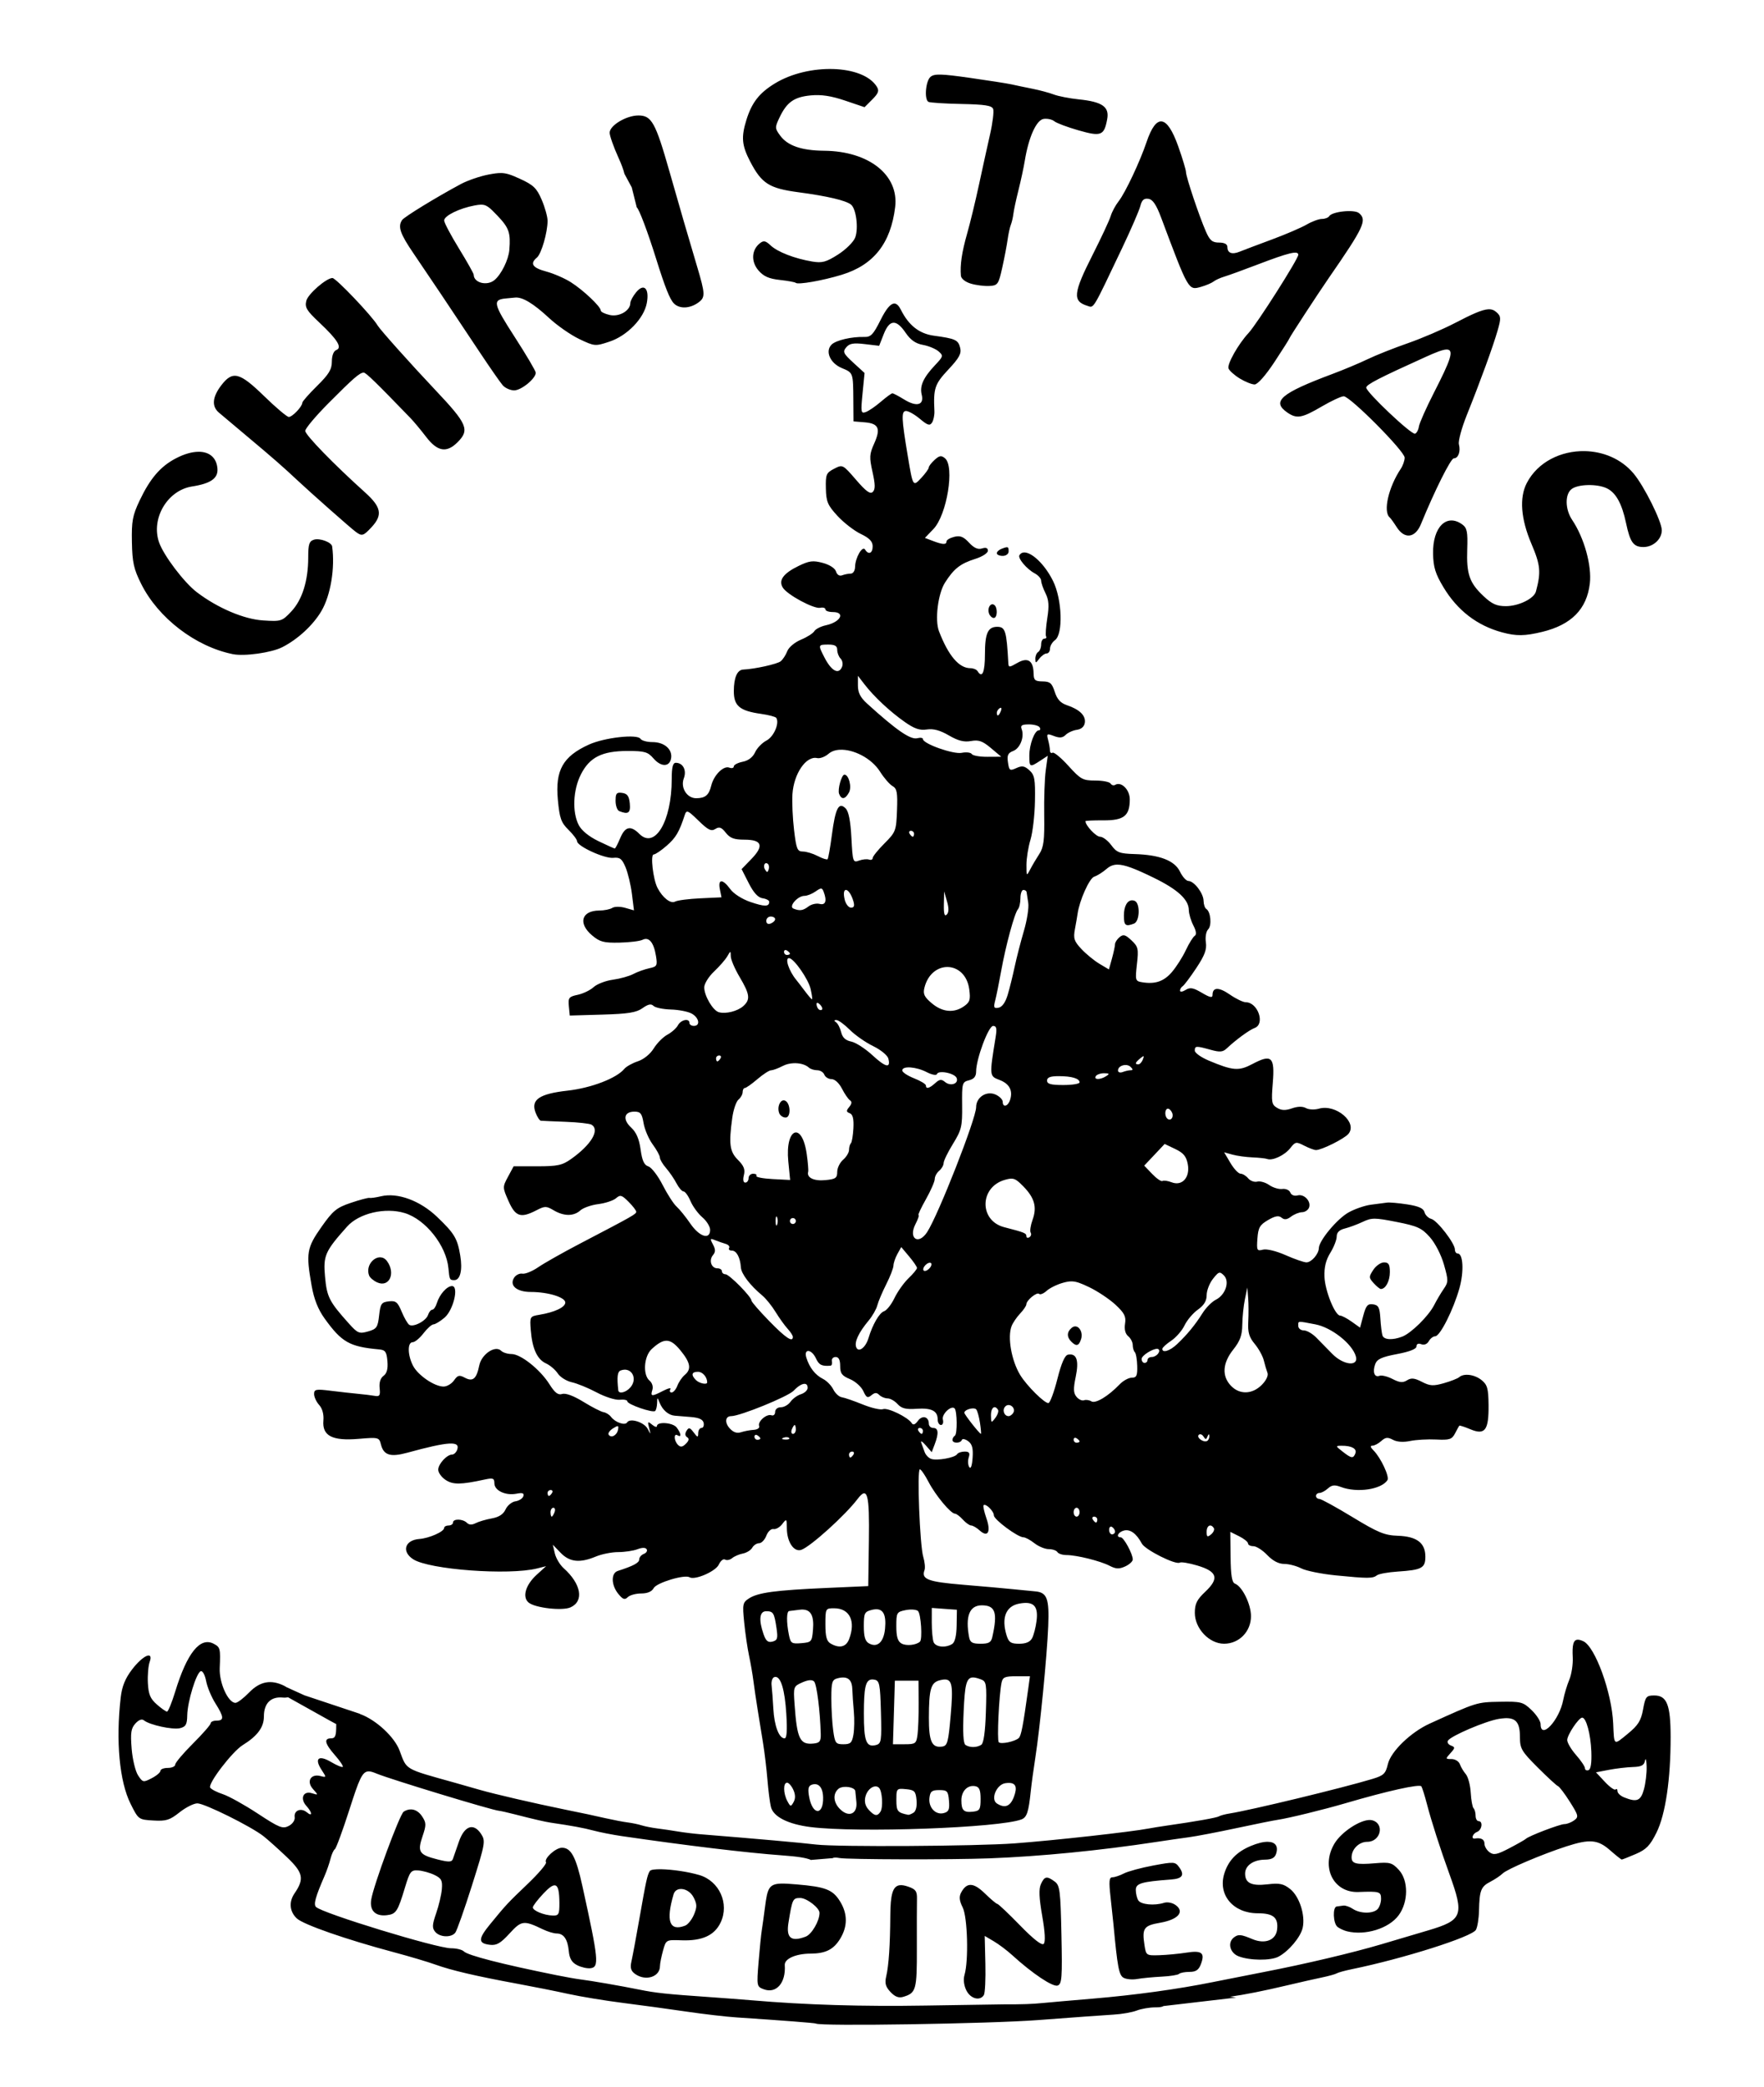 <?xml version="1.0" encoding="UTF-8" standalone="no"?>
<!-- Created with Inkscape (http://www.inkscape.org/) -->

<svg
   width="157.921mm"
   height="186.767mm"
   viewBox="0 0 157.921 186.767"
   version="1.1"
   id="svg5"
   xml:space="preserve"
   inkscape:version="1.2.2 (b0a8486, 2022-12-01)"
   sodipodi:docname="retrochristmasgreeting7.svg"
   xmlns:inkscape="http://www.inkscape.org/namespaces/inkscape"
   xmlns:sodipodi="http://sodipodi.sourceforge.net/DTD/sodipodi-0.dtd"
   xmlns="http://www.w3.org/2000/svg"
   xmlns:svg="http://www.w3.org/2000/svg"
   xmlns:rdf="http://www.w3.org/1999/02/22-rdf-syntax-ns#"
   xmlns:cc="http://creativecommons.org/ns#"
   xmlns:dc="http://purl.org/dc/elements/1.1/"><sodipodi:namedview
     id="namedview7"
     pagecolor="#ffffff"
     bordercolor="#000000"
     borderopacity="0.25"
     inkscape:showpageshadow="2"
     inkscape:pageopacity="0.0"
     inkscape:pagecheckerboard="0"
     inkscape:deskcolor="#d1d1d1"
     inkscape:document-units="mm"
     showgrid="false"
     inkscape:zoom="0.54115914"
     inkscape:cx="344.6306"
     inkscape:cy="645.83591"
     inkscape:window-width="1652"
     inkscape:window-height="1099"
     inkscape:window-x="82"
     inkscape:window-y="25"
     inkscape:window-maximized="0"
     inkscape:current-layer="layer1" /><defs
     id="defs2" /><g
     inkscape:label="Layer 1"
     inkscape:groupmode="layer"
     id="layer1"
     transform="translate(-41.146,277.612)"><path
       id="path1160"
       style="fill:#000000;stroke-width:0.265"
       d="m 115.738,-271.434 c -1.751,-0.052 -3.724,0.373 -5.236,1.299 -1.385,0.848 -2.054,1.707 -2.534,3.254 -0.481,1.551 -0.414,2.284 0.339,3.731 1.026,1.97 1.7,2.398 4.33,2.747 2.572,0.342 4.242,0.735 4.697,1.105 0.462,0.376 0.683,2.129 0.372,2.948 -0.15,0.395 -0.841,1.079 -1.536,1.52 -1.071,0.681 -1.423,0.775 -2.317,0.625 -1.567,-0.263 -3.092,-0.854 -3.717,-1.44 -0.454,-0.426 -0.627,-0.461 -0.968,-0.19 -0.744,0.592 -0.798,1.64 -0.124,2.424 0.46,0.535 0.934,0.747 1.914,0.854 0.717,0.078 1.356,0.195 1.422,0.259 0.193,0.19 2.406,-0.197 4.12,-0.72 2.858,-0.873 4.388,-2.81 4.785,-6.059 0.349,-2.865 -2.347,-5.005 -6.354,-5.042 -2.015,-0.019 -3.265,-0.446 -3.929,-1.342 -0.491,-0.663 -0.495,-0.739 -0.072,-1.63 0.653,-1.376 1.303,-1.838 2.789,-1.981 0.95,-0.091 1.83,0.041 3.078,0.463 l 1.748,0.591 0.691,-0.691 c 0.556,-0.556 0.635,-0.782 0.402,-1.152 -0.622,-0.989 -2.15,-1.52 -3.901,-1.573 z m 9.64,0.499 c -0.514,-0.013 -0.751,0.055 -0.924,0.198 -0.437,0.363 -0.581,2.003 -0.197,2.24 0.122,0.075 1.443,0.161 2.935,0.191 2.122,0.042 2.746,0.139 2.864,0.446 0.083,0.216 -0.041,1.239 -0.276,2.273 -0.235,1.034 -0.683,3.07 -0.996,4.525 -0.313,1.455 -0.789,3.42 -1.059,4.366 -0.471,1.655 -0.64,2.796 -0.555,3.763 0.024,0.268 0.393,0.56 0.9,0.71 0.473,0.14 1.217,0.232 1.654,0.206 0.745,-0.045 0.816,-0.146 1.147,-1.636 0.194,-0.873 0.411,-2.004 0.481,-2.514 0.07,-0.509 0.2,-1.105 0.288,-1.323 0.088,-0.218 0.192,-0.663 0.23,-0.989 0.039,-0.326 0.243,-1.278 0.455,-2.117 0.211,-0.838 0.466,-2.024 0.566,-2.635 0.345,-2.111 1.038,-3.644 1.687,-3.738 0.329,-0.048 0.759,0.047 0.956,0.21 0.196,0.163 1.169,0.528 2.161,0.812 2.03,0.581 2.298,0.476 2.572,-1 0.205,-1.104 -0.439,-1.554 -2.529,-1.769 -0.831,-0.086 -1.843,-0.282 -2.249,-0.437 -0.406,-0.155 -1.274,-0.388 -1.929,-0.518 -0.655,-0.13 -1.488,-0.304 -1.852,-0.387 -0.364,-0.082 -2.051,-0.347 -3.749,-0.588 -1.278,-0.181 -2.068,-0.276 -2.582,-0.289 z m -27.079,3.657 c -1.085,10e-4 -2.574,0.895 -2.574,1.546 0,0.273 0.356,1.281 0.791,2.24 0.269,0.593 0.441,1.055 0.532,1.437 l 0.656,1.218 0.446,1.785 c 0.203,0.129 0.98,2.184 1.737,4.606 0.798,2.554 1.227,3.63 1.593,3.996 0.492,0.492 1.397,0.467 2.15,-0.06 0.676,-0.474 0.669,-0.745 -0.085,-3.275 -0.869,-2.916 -1.466,-4.968 -2.479,-8.525 -1.236,-4.338 -1.587,-4.969 -2.765,-4.968 z m 46.859,0.536 c -0.474,-0.064 -0.931,0.551 -1.367,1.844 -0.594,1.76 -1.903,4.536 -2.495,5.292 -0.285,0.364 -0.606,0.959 -0.713,1.323 -0.107,0.364 -0.838,1.932 -1.624,3.485 -1.734,3.425 -1.809,4.139 -0.476,4.555 0.613,0.191 0.413,0.523 3.112,-5.147 0.801,-1.683 1.539,-3.386 1.639,-3.784 0.134,-0.535 0.323,-0.703 0.721,-0.644 0.39,0.058 0.705,0.522 1.135,1.668 2.475,6.6 2.439,6.537 3.593,6.206 0.443,-0.127 0.943,-0.341 1.111,-0.474 0.168,-0.134 0.603,-0.331 0.966,-0.439 0.364,-0.108 1.673,-0.583 2.91,-1.056 2.86,-1.093 3.704,-1.298 3.704,-0.895 0,0.369 -3.713,6.207 -4.45,6.997 -0.915,0.981 -1.941,2.797 -1.795,3.177 0.078,0.204 0.533,0.609 1.011,0.901 0.478,0.291 1.073,0.53 1.322,0.531 0.273,5.9e-4 0.984,-0.804 1.786,-2.02 0.733,-1.112 1.332,-2.06 1.332,-2.108 0,-0.083 2.565,-4.014 3.521,-5.396 3.159,-4.567 3.451,-5.195 2.706,-5.814 -0.424,-0.352 -2.407,-0.143 -2.669,0.28 -0.082,0.133 -0.374,0.242 -0.648,0.242 -0.274,0 -0.892,0.228 -1.373,0.507 -0.481,0.279 -1.887,0.882 -3.124,1.34 -1.237,0.458 -2.526,0.945 -2.864,1.083 -0.698,0.285 -1.105,0.126 -1.105,-0.433 0,-0.241 -0.272,-0.381 -0.743,-0.381 -0.605,0 -0.824,-0.185 -1.179,-0.992 -0.601,-1.369 -1.779,-4.884 -1.781,-5.316 -0.001,-0.195 -0.314,-1.234 -0.695,-2.307 -0.504,-1.419 -0.994,-2.16 -1.468,-2.224 z m -59.167,4.617 c -0.302,-0.003 -0.636,0.046 -1.101,0.134 -0.765,0.145 -1.884,0.529 -2.488,0.853 -2.218,1.19 -5.072,2.938 -5.261,3.223 -0.393,0.592 -0.175,1.225 1.028,2.988 1.297,1.899 3.25,4.815 5.951,8.881 0.894,1.346 1.806,2.656 2.026,2.91 0.22,0.255 0.684,0.463 1.032,0.463 0.637,0 1.931,-1.059 1.931,-1.58 0,-0.154 -0.852,-1.6 -1.894,-3.212 -1.924,-2.978 -2.001,-3.329 -0.752,-3.438 0.218,-0.019 0.575,-0.053 0.794,-0.076 0.652,-0.069 1.641,0.526 3.043,1.828 0.728,0.676 1.949,1.526 2.715,1.889 1.365,0.647 1.416,0.652 2.695,0.227 1.584,-0.526 3.082,-2.073 3.34,-3.448 0.247,-1.319 -0.258,-1.822 -0.963,-0.959 -0.281,0.344 -0.511,0.771 -0.511,0.951 0,0.681 -0.988,1.26 -1.834,1.074 -0.446,-0.098 -0.812,-0.279 -0.812,-0.402 0,-0.349 -1.574,-1.836 -2.686,-2.538 -0.553,-0.349 -1.544,-0.779 -2.202,-0.955 -1.226,-0.328 -1.479,-0.706 -0.83,-1.244 0.4,-0.332 0.955,-2.247 0.955,-3.294 0,-0.36 -0.236,-1.207 -0.525,-1.881 -0.447,-1.043 -0.737,-1.322 -1.944,-1.875 -0.791,-0.362 -1.206,-0.514 -1.708,-0.52 z m -1.782,2.831 c 0.48,-0.007 0.742,0.221 1.473,0.989 1.037,1.091 1.188,1.525 1.062,3.063 -0.072,0.882 -0.728,2.206 -1.338,2.703 -0.673,0.547 -1.852,0.237 -1.852,-0.487 0,-0.106 -0.595,-1.162 -1.323,-2.348 -0.728,-1.186 -1.323,-2.312 -1.323,-2.503 0,-0.421 1.356,-1.09 2.723,-1.344 0.233,-0.043 0.417,-0.072 0.577,-0.074 z m -13.302,6.566 c -0.544,0 -2.185,1.426 -2.337,2.032 -0.149,0.594 0.02,0.877 1.165,1.952 1.633,1.534 2.072,2.248 1.512,2.463 -0.237,0.091 -0.392,0.497 -0.392,1.028 0,0.704 -0.263,1.137 -1.323,2.181 -0.728,0.717 -1.323,1.395 -1.323,1.508 0,0.336 -0.887,1.27 -1.207,1.27 -0.162,0 -1.15,-0.833 -2.196,-1.852 -2.215,-2.159 -2.833,-2.314 -3.86,-0.967 -0.788,1.034 -0.861,1.866 -0.212,2.422 0.255,0.218 1.416,1.195 2.58,2.171 2.3,1.928 3.179,2.696 4.478,3.915 1.15,1.078 4.633,4.158 5.154,4.556 0.598,0.457 0.717,0.426 1.47,-0.386 1.003,-1.082 0.868,-1.796 -0.585,-3.102 -2.799,-2.517 -5.358,-5.149 -5.358,-5.511 0,-0.211 0.933,-1.322 2.073,-2.469 2.244,-2.257 2.807,-2.746 3.163,-2.746 0.197,0 1.099,0.877 4.177,4.062 0.302,0.313 0.937,1.074 1.411,1.693 1.012,1.32 1.831,1.458 2.814,0.475 1.105,-1.105 0.878,-1.636 -1.997,-4.676 -2.153,-2.277 -4.932,-5.384 -5.159,-5.769 -0.516,-0.873 -3.733,-4.251 -4.048,-4.251 z m 50.318,2.286 c -0.349,-0.015 -0.75,0.472 -1.256,1.486 -0.644,1.293 -0.865,1.52 -1.455,1.502 -1.109,-0.034 -2.517,0.293 -2.913,0.677 -0.609,0.59 -0.149,1.665 0.899,2.103 1.037,0.433 1.022,0.391 1.04,2.925 l 0.013,1.852 1.007,0.083 c 1.252,0.103 1.451,0.559 0.838,1.918 -0.417,0.925 -0.434,1.22 -0.141,2.527 0.25,1.118 0.257,1.554 0.026,1.783 -0.23,0.228 -0.601,-0.039 -1.501,-1.083 -1.19,-1.378 -1.199,-1.383 -1.964,-0.988 -0.705,0.365 -0.766,0.509 -0.737,1.76 0.027,1.192 0.158,1.501 1.043,2.462 0.557,0.604 1.492,1.328 2.078,1.609 0.775,0.371 1.066,0.673 1.068,1.106 0.003,0.633 -0.371,0.795 -0.68,0.295 -0.238,-0.385 -0.882,0.736 -0.895,1.557 -0.005,0.333 -0.175,0.595 -0.385,0.595 -0.206,0 -0.553,0.068 -0.77,0.151 -0.242,0.093 -0.455,-0.04 -0.551,-0.342 -0.093,-0.293 -0.577,-0.606 -1.19,-0.769 -0.873,-0.233 -1.208,-0.19 -2.165,0.276 -1.368,0.667 -1.814,1.283 -1.405,1.941 0.398,0.64 2.782,1.924 3.347,1.802 0.255,-0.054 0.463,0.009 0.463,0.141 0,0.132 0.298,0.24 0.661,0.24 1.158,0 0.706,0.896 -0.594,1.178 -0.472,0.102 -0.948,0.343 -1.058,0.534 -0.11,0.191 -0.647,0.533 -1.194,0.76 -0.56,0.233 -1.097,0.683 -1.229,1.031 -0.129,0.34 -0.396,0.748 -0.593,0.906 -0.311,0.249 -2.335,0.696 -3.346,0.739 -0.539,0.023 -0.841,0.709 -0.845,1.922 -0.005,1.331 0.522,1.773 2.437,2.043 0.688,0.097 1.302,0.26 1.365,0.361 0.298,0.481 -0.224,1.686 -0.876,2.024 -0.39,0.202 -0.85,0.676 -1.023,1.054 -0.2,0.44 -0.6,0.745 -1.11,0.847 -0.438,0.088 -0.797,0.276 -0.797,0.419 0,0.143 -0.181,0.19 -0.403,0.105 -0.517,-0.198 -1.384,0.667 -1.615,1.613 -0.208,0.851 -0.531,1.121 -1.34,1.127 -0.837,0.006 -1.432,-0.945 -1.115,-1.78 0.274,-0.722 -0.071,-1.391 -0.718,-1.391 -0.266,0 -0.365,0.398 -0.365,1.47 0,3.747 -1.503,6.287 -2.896,4.893 -0.782,-0.782 -1.276,-0.671 -1.717,0.383 -0.213,0.509 -0.43,0.926 -0.483,0.926 -0.053,0 -0.71,-0.296 -1.46,-0.658 -0.856,-0.413 -1.515,-0.95 -1.769,-1.442 -0.596,-1.152 -0.513,-3.131 0.19,-4.524 0.78,-1.546 1.892,-2.106 4.186,-2.106 1.536,-3.6e-4 1.807,0.079 2.328,0.678 0.682,0.784 1.454,0.758 1.57,-0.053 0.113,-0.791 -0.626,-1.42 -1.671,-1.42 -0.49,0 -0.973,-0.132 -1.073,-0.294 -0.276,-0.446 -3.223,-0.117 -4.619,0.517 -2.33,1.058 -3.027,2.298 -2.779,4.947 0.155,1.649 0.291,2.034 0.947,2.677 0.421,0.413 0.769,0.876 0.773,1.029 0.012,0.445 2.452,1.563 3.239,1.483 0.599,-0.061 0.781,0.08 1.103,0.85 0.212,0.507 0.468,1.582 0.569,2.387 l 0.182,1.464 -0.788,-0.226 c -0.443,-0.127 -0.948,-0.124 -1.153,0.006 -0.201,0.128 -0.729,0.234 -1.173,0.236 -1.588,0.008 -1.912,1.149 -0.633,2.226 0.693,0.583 1.045,0.676 2.447,0.646 0.901,-0.019 1.834,-0.134 2.074,-0.255 0.567,-0.286 1.001,0.24 1.197,1.452 0.14,0.866 0.094,0.949 -0.608,1.099 -0.418,0.09 -1.058,0.32 -1.422,0.513 -0.364,0.193 -1.189,0.423 -1.833,0.511 -0.645,0.088 -1.419,0.386 -1.72,0.662 -0.301,0.276 -0.941,0.585 -1.423,0.687 -0.791,0.167 -0.867,0.265 -0.794,1.021 l 0.081,0.836 2.91,-0.084 c 2.324,-0.067 3.05,-0.183 3.603,-0.577 0.502,-0.358 0.772,-0.414 0.982,-0.204 0.159,0.159 0.86,0.305 1.556,0.325 0.697,0.019 1.534,0.183 1.861,0.363 0.671,0.37 0.803,1.103 0.198,1.103 -0.218,0 -0.397,-0.119 -0.397,-0.265 0,-0.447 -0.76,-0.293 -1.028,0.209 -0.139,0.26 -0.565,0.64 -0.945,0.843 -0.38,0.203 -0.93,0.757 -1.222,1.229 -0.313,0.507 -0.898,0.981 -1.425,1.154 -0.492,0.162 -1.039,0.47 -1.215,0.683 -0.695,0.837 -2.965,1.706 -5.069,1.942 -2.54,0.284 -3.309,0.81 -2.871,1.962 0.148,0.39 0.362,0.719 0.474,0.731 0.113,0.012 1.113,0.055 2.224,0.097 1.11,0.041 2.152,0.158 2.315,0.258 0.761,0.47 -0.02,1.784 -1.821,3.064 -0.8,0.569 -1.213,0.659 -3.04,0.659 l -2.115,0.001 -0.503,0.935 c -0.497,0.925 -0.497,0.949 0.049,2.183 0.616,1.392 1.087,1.547 2.492,0.821 0.76,-0.393 0.883,-0.393 1.549,0 0.917,0.542 1.793,0.545 2.386,0.008 0.255,-0.231 0.979,-0.485 1.609,-0.564 0.63,-0.08 1.34,-0.315 1.58,-0.522 0.384,-0.333 0.517,-0.296 1.124,0.312 0.379,0.379 0.689,0.782 0.689,0.895 0,0.211 -0.272,0.365 -5.027,2.848 -1.528,0.798 -3.212,1.749 -3.743,2.114 -0.531,0.365 -1.171,0.626 -1.421,0.58 -0.25,-0.046 -0.582,0.115 -0.738,0.357 -0.453,0.702 0.223,1.279 1.503,1.281 1.536,0.002 3.076,0.475 3.076,0.944 0,0.423 -0.94,0.867 -2.321,1.098 -0.85,0.142 -0.864,0.167 -0.77,1.366 0.13,1.66 0.571,2.624 1.362,2.985 0.365,0.166 0.839,0.571 1.055,0.9 0.215,0.329 0.783,0.683 1.26,0.788 0.478,0.104 1.483,0.516 2.232,0.915 0.75,0.399 1.673,0.692 2.051,0.651 0.378,-0.042 0.687,0.022 0.687,0.141 0,0.276 2.288,1.065 2.493,0.86 0.084,-0.084 0.161,-0.401 0.17,-0.704 0.017,-0.549 0.018,-0.549 0.235,-0.013 0.261,0.644 0.791,1.097 1.335,1.142 0.218,0.018 0.873,0.071 1.455,0.119 0.737,0.06 1.084,0.222 1.144,0.533 0.047,0.245 -0.042,0.446 -0.198,0.446 -0.156,0 -0.287,0.208 -0.292,0.463 -0.008,0.413 -0.051,0.406 -0.407,-0.065 -0.338,-0.447 -0.436,-0.468 -0.639,-0.139 -0.153,0.247 -0.133,0.455 0.054,0.57 0.204,0.126 0.17,0.305 -0.111,0.585 -0.301,0.301 -0.48,0.328 -0.704,0.103 -0.371,-0.371 -0.401,-1.082 -0.036,-0.856 0.366,0.226 0.317,-0.174 -0.086,-0.703 -0.34,-0.447 -1.766,-0.547 -1.766,-0.124 -1.1e-4,0.127 -0.196,0.068 -0.435,-0.13 -0.388,-0.322 -0.417,-0.29 -0.264,0.298 0.162,0.623 0.156,0.628 -0.123,0.089 -0.312,-0.604 -1.585,-1.009 -1.845,-0.588 -0.188,0.304 -1.07,0.002 -1.442,-0.495 -0.15,-0.199 -0.45,-0.388 -0.668,-0.42 -0.218,-0.032 -1.028,-0.447 -1.8,-0.922 -0.877,-0.54 -1.59,-0.805 -1.9,-0.707 -0.373,0.118 -0.657,-0.099 -1.148,-0.876 -0.831,-1.317 -2.568,-2.699 -3.392,-2.699 -0.35,0 -0.768,-0.131 -0.928,-0.291 -0.523,-0.523 -1.753,0.298 -1.959,1.308 -0.246,1.208 -0.573,1.487 -1.292,1.102 -0.496,-0.265 -0.64,-0.229 -0.969,0.24 -0.213,0.304 -0.633,0.552 -0.935,0.552 -0.816,0 -2.29,-1.005 -2.735,-1.864 -0.491,-0.95 -0.51,-2.104 -0.033,-2.104 0.197,0 0.631,-0.357 0.965,-0.794 0.335,-0.437 0.74,-0.799 0.9,-0.804 0.16,-0.005 0.603,-0.273 0.983,-0.595 0.799,-0.676 1.313,-2.834 0.675,-2.834 -0.454,0 -1.118,0.746 -1.354,1.521 -0.1,0.327 -0.284,0.595 -0.41,0.595 -0.126,0 -0.296,0.208 -0.378,0.463 -0.173,0.534 -1.303,1.13 -1.685,0.89 -0.142,-0.089 -0.448,-0.617 -0.679,-1.173 -0.362,-0.87 -0.523,-0.999 -1.154,-0.926 -0.656,0.075 -0.748,0.209 -0.866,1.266 -0.119,1.063 -0.219,1.207 -0.991,1.427 -0.789,0.225 -0.929,0.167 -1.72,-0.715 -1.757,-1.959 -1.965,-2.368 -2.131,-4.186 -0.172,-1.881 0.002,-2.276 1.975,-4.484 1.07,-1.198 3.414,-1.746 5.166,-1.208 1.872,0.575 3.722,2.915 3.907,4.942 0.092,1.01 0.116,1.058 0.522,1.058 0.535,0 0.753,-0.892 0.537,-2.194 -0.255,-1.539 -0.519,-1.98 -2.074,-3.467 -1.526,-1.459 -3.535,-2.197 -5.02,-1.844 -0.458,0.109 -0.925,0.174 -1.037,0.146 -0.112,-0.029 -0.86,0.17 -1.663,0.441 -1.283,0.433 -1.604,0.696 -2.641,2.17 -1.307,1.856 -1.386,2.335 -0.871,5.247 0.215,1.213 0.573,2.116 1.166,2.941 1.528,2.123 2.229,2.52 4.874,2.761 0.56,0.051 0.674,0.213 0.745,1.055 0.058,0.689 -0.049,1.092 -0.349,1.311 -0.275,0.201 -0.402,0.603 -0.348,1.101 0.071,0.659 8.02e-4,0.768 -0.444,0.69 -0.291,-0.051 -0.946,-0.132 -1.455,-0.179 -0.509,-0.047 -1.611,-0.17 -2.447,-0.274 -1.361,-0.169 -1.521,-0.138 -1.521,0.29 0,0.263 0.205,0.705 0.455,0.981 0.286,0.316 0.426,0.833 0.378,1.391 -0.118,1.369 0.783,1.838 3.146,1.64 1.791,-0.15 1.844,-0.137 2.004,0.499 0.242,0.965 0.843,1.155 2.352,0.743 3.748,-1.024 4.786,-1.081 4.465,-0.246 -0.086,0.224 -0.283,0.407 -0.438,0.407 -0.471,0 -1.25,0.846 -1.25,1.358 0,0.265 0.3,0.679 0.667,0.919 0.661,0.433 1.345,0.425 3.5,-0.041 0.741,-0.16 0.86,-0.114 0.86,0.334 0,0.652 0.992,1.123 1.971,0.936 0.558,-0.107 0.714,-0.05 0.623,0.226 -0.067,0.203 -0.387,0.407 -0.711,0.455 -0.324,0.048 -0.72,0.373 -0.88,0.723 -0.198,0.435 -0.592,0.691 -1.242,0.808 -0.523,0.094 -1.173,0.286 -1.443,0.426 -0.327,0.169 -0.588,0.157 -0.78,-0.035 -0.362,-0.362 -1.242,-0.379 -1.242,-0.024 0,0.146 -0.179,0.265 -0.397,0.265 -0.218,0 -0.397,0.1 -0.397,0.222 0,0.326 -1.337,0.92 -2.215,0.985 -1.3,0.097 -1.619,1.119 -0.563,1.811 1.426,0.934 8.575,1.464 11.113,0.824 l 0.794,-0.2 -0.835,0.759 c -1.006,0.914 -1.324,2.004 -0.729,2.498 0.58,0.481 3.019,0.759 3.753,0.427 1.227,-0.556 0.955,-2.098 -0.619,-3.505 -0.335,-0.3 -0.69,-0.895 -0.789,-1.323 l -0.18,-0.778 0.702,0.728 c 0.804,0.833 1.721,0.929 3.153,0.331 0.522,-0.218 1.423,-0.397 2,-0.397 0.577,0 1.351,-0.115 1.719,-0.255 0.43,-0.163 0.726,-0.163 0.828,0.002 0.087,0.141 -0.028,0.328 -0.255,0.415 -0.228,0.087 -0.414,0.31 -0.414,0.495 0,0.302 -0.515,0.578 -1.918,1.029 -0.619,0.199 -0.594,1.269 0.048,2.054 0.409,0.501 0.577,0.559 0.846,0.294 0.185,-0.182 0.725,-0.331 1.2,-0.331 0.563,0 0.953,-0.167 1.12,-0.48 0.258,-0.482 2.771,-1.242 3.21,-0.97 0.466,0.288 2.344,-0.526 2.623,-1.138 0.155,-0.339 0.405,-0.54 0.556,-0.447 0.151,0.093 0.436,0.036 0.634,-0.127 0.197,-0.164 0.632,-0.35 0.967,-0.414 0.335,-0.065 0.71,-0.298 0.834,-0.519 0.124,-0.221 0.4,-0.402 0.615,-0.402 0.215,0 0.506,-0.303 0.646,-0.673 0.141,-0.371 0.428,-0.638 0.64,-0.595 0.211,0.043 0.566,-0.16 0.788,-0.451 0.385,-0.506 0.403,-0.488 0.411,0.404 0.011,1.226 0.649,2.151 1.312,1.9 0.854,-0.323 3.91,-3.087 5.006,-4.529 0.902,-1.187 1.085,-0.517 1.024,3.756 l -0.057,4.025 -3.762,0.167 c -4.551,0.202 -6.098,0.41 -6.907,0.93 -0.575,0.37 -0.603,0.507 -0.437,2.162 0.098,0.972 0.292,2.303 0.433,2.958 0.14,0.655 0.316,1.667 0.39,2.249 0.074,0.582 0.245,1.743 0.38,2.58 0.135,0.837 0.357,2.206 0.492,3.043 0.135,0.837 0.309,2.295 0.386,3.241 0.077,0.946 0.216,2.04 0.311,2.43 0.212,0.881 1.527,1.55 3.55,1.806 h 5.2e-4 c 4.227,0.533 16.909,0.073 18.885,-0.686 0.477,-0.183 0.635,-0.661 0.825,-2.491 0.068,-0.655 0.254,-2.024 0.414,-3.043 0.408,-2.597 1.045,-9.095 1.153,-11.774 0.1,-2.46 -0.107,-3.009 -1.165,-3.1 -0.364,-0.031 -1.257,-0.119 -1.984,-0.194 -0.728,-0.076 -2.743,-0.256 -4.478,-0.399 -3.148,-0.261 -3.751,-0.49 -3.449,-1.308 0.075,-0.204 0.024,-0.74 -0.113,-1.191 -0.307,-1.005 -0.572,-7.831 -0.304,-7.831 0.106,0 0.455,0.506 0.776,1.124 0.625,1.202 1.99,2.844 2.365,2.844 0.125,0 0.443,0.238 0.706,0.529 0.263,0.291 0.6,0.529 0.748,0.529 0.148,0 0.489,0.199 0.759,0.443 0.736,0.666 1.029,0.133 0.602,-1.095 -0.2,-0.577 -0.313,-1.1 -0.251,-1.162 0.19,-0.19 0.92,0.531 0.92,0.907 0,0.378 2.142,1.965 2.652,1.965 0.169,0 0.61,0.238 0.98,0.529 0.37,0.291 0.947,0.529 1.283,0.529 0.336,0 0.684,0.119 0.774,0.265 0.09,0.146 0.453,0.265 0.806,0.265 0.911,0 3.036,0.528 3.871,0.962 0.56,0.291 0.85,0.303 1.389,0.057 0.375,-0.171 0.681,-0.452 0.681,-0.624 0,-0.497 -0.807,-1.983 -1.077,-1.983 -0.466,0 -0.243,-0.468 0.289,-0.607 0.552,-0.144 1.119,0.268 1.599,1.167 0.301,0.562 3.03,1.932 3.397,1.705 0.124,-0.076 0.828,0.04 1.564,0.259 1.797,0.534 1.988,1.148 0.728,2.337 -0.763,0.72 -0.944,1.085 -0.944,1.905 0,1.4 1.289,2.759 2.617,2.759 1.347,0 2.41,-1.088 2.41,-2.465 0,-1.076 -0.781,-2.663 -1.435,-2.914 -0.269,-0.103 -0.373,-0.735 -0.391,-2.387 l -0.024,-2.246 0.793,0.395 c 0.436,0.218 0.793,0.506 0.793,0.641 0,0.135 0.216,0.245 0.48,0.245 0.264,0 0.821,0.357 1.24,0.794 0.498,0.52 1.022,0.794 1.518,0.794 0.417,0 1.103,0.179 1.527,0.398 0.423,0.219 1.816,0.501 3.096,0.628 2.882,0.285 3.309,0.284 3.68,-0.007 0.163,-0.128 0.996,-0.278 1.852,-0.335 2.166,-0.143 2.482,-0.314 2.482,-1.333 0,-1.232 -0.762,-1.812 -2.46,-1.871 -1.196,-0.042 -1.771,-0.279 -4.07,-1.675 -1.472,-0.894 -2.807,-1.626 -2.968,-1.626 -0.16,0 -0.292,-0.119 -0.292,-0.265 0,-0.146 0.14,-0.265 0.31,-0.265 0.17,0 0.511,-0.182 0.757,-0.404 0.347,-0.314 0.606,-0.344 1.162,-0.132 1.44,0.547 3.622,0.228 4.167,-0.611 0.201,-0.308 -0.598,-2.012 -1.247,-2.661 -0.287,-0.287 -0.318,-0.425 -0.096,-0.425 0.181,0 0.537,-0.188 0.791,-0.418 0.373,-0.337 0.573,-0.359 1.041,-0.109 0.366,0.196 0.933,0.236 1.543,0.108 0.53,-0.111 1.58,-0.171 2.332,-0.133 1.201,0.06 1.407,-0.007 1.689,-0.55 0.177,-0.34 0.347,-0.65 0.378,-0.688 0.031,-0.038 0.479,0.107 0.996,0.323 1.308,0.547 1.649,0.09 1.625,-2.182 -0.015,-1.466 -0.11,-1.802 -0.619,-2.215 -0.632,-0.511 -1.586,-0.638 -2.01,-0.267 -0.138,0.121 -0.755,0.363 -1.371,0.538 -0.951,0.27 -1.248,0.252 -1.968,-0.12 -0.662,-0.342 -0.955,-0.372 -1.332,-0.136 -0.376,0.235 -0.664,0.208 -1.297,-0.119 -0.448,-0.231 -0.972,-0.36 -1.165,-0.286 -0.457,0.175 -0.645,-0.345 -0.381,-1.055 0.163,-0.439 0.588,-0.633 1.95,-0.89 1.127,-0.213 1.74,-0.455 1.74,-0.687 0,-0.222 0.164,-0.296 0.43,-0.194 0.259,0.099 0.527,-0.009 0.674,-0.273 0.135,-0.241 0.393,-0.438 0.573,-0.438 0.431,0 1.631,-2.381 2.169,-4.304 0.42,-1.5 0.335,-3.105 -0.163,-3.105 -0.134,0 -0.244,-0.161 -0.244,-0.357 0,-0.555 -1.579,-2.6 -2.116,-2.741 -0.264,-0.069 -0.536,-0.34 -0.605,-0.601 -0.09,-0.344 -0.518,-0.536 -1.546,-0.696 -0.782,-0.121 -1.6,-0.193 -1.818,-0.159 -0.218,0.034 -0.851,0.117 -1.406,0.184 -0.555,0.067 -1.47,0.381 -2.034,0.698 -1.022,0.574 -2.638,2.515 -2.654,3.186 -0.013,0.535 -0.66,1.28 -1.112,1.28 -0.221,0 -1.057,-0.29 -1.859,-0.644 -0.845,-0.373 -1.7,-0.581 -2.034,-0.494 -0.535,0.14 -0.571,0.069 -0.494,-0.996 0.071,-0.976 0.212,-1.222 0.948,-1.651 0.64,-0.372 0.956,-0.429 1.212,-0.216 0.254,0.211 0.482,0.185 0.854,-0.096 0.279,-0.211 0.72,-0.387 0.979,-0.392 0.259,-0.005 0.541,-0.189 0.625,-0.409 0.215,-0.561 -0.432,-1.25 -1.028,-1.094 -0.291,0.076 -0.56,-0.032 -0.647,-0.26 -0.083,-0.215 -0.404,-0.358 -0.714,-0.317 -0.31,0.041 -0.839,-0.118 -1.174,-0.353 -0.335,-0.235 -0.818,-0.372 -1.074,-0.305 -0.255,0.067 -0.62,-0.066 -0.809,-0.294 -0.19,-0.228 -0.497,-0.415 -0.683,-0.415 -0.186,0 -0.592,-0.431 -0.903,-0.957 l -0.565,-0.957 0.737,0.205 c 0.405,0.113 1.213,0.225 1.795,0.249 0.582,0.024 1.177,0.088 1.323,0.143 0.475,0.179 1.557,-0.327 2.058,-0.964 0.462,-0.588 0.534,-0.601 1.254,-0.229 0.42,0.217 0.895,0.394 1.055,0.394 0.51,0 2.544,-1.015 2.905,-1.45 0.844,-1.017 -1.119,-2.691 -2.643,-2.254 -0.388,0.111 -0.909,0.088 -1.16,-0.052 -0.296,-0.165 -0.734,-0.158 -1.251,0.023 -0.585,0.204 -0.939,0.192 -1.335,-0.045 -0.49,-0.293 -0.525,-0.502 -0.383,-2.251 0.188,-2.313 -0.107,-2.583 -1.823,-1.673 -1.219,0.646 -1.74,0.606 -3.903,-0.302 -0.691,-0.29 -1.257,-0.692 -1.257,-0.892 0,-0.437 0.104,-0.442 1.415,-0.079 0.835,0.232 1.096,0.208 1.455,-0.132 0.794,-0.753 2.017,-1.648 2.488,-1.82 0.964,-0.352 0.288,-2.303 -0.798,-2.303 -0.236,0 -0.876,-0.309 -1.421,-0.686 -0.988,-0.685 -1.551,-0.674 -1.551,0.032 0,0.285 -0.225,0.239 -0.957,-0.192 -0.778,-0.459 -1.05,-0.506 -1.455,-0.253 -0.274,0.171 -0.499,0.198 -0.499,0.06 0,-0.138 0.108,-0.317 0.239,-0.398 0.131,-0.081 0.679,-0.811 1.218,-1.623 0.756,-1.138 0.951,-1.665 0.857,-2.306 -0.068,-0.465 0.021,-0.974 0.204,-1.157 0.343,-0.343 0.229,-1.585 -0.168,-1.83 -0.128,-0.079 -0.237,-0.405 -0.242,-0.724 -0.01,-0.677 -0.844,-1.768 -1.357,-1.776 -0.195,-0.003 -0.533,-0.377 -0.751,-0.83 -0.478,-0.994 -1.804,-1.509 -4.057,-1.578 -1.363,-0.042 -1.608,-0.136 -2.1,-0.801 -0.306,-0.414 -0.759,-0.753 -1.006,-0.753 -0.357,0 -1.304,-1.009 -1.304,-1.389 0,-0.047 0.724,-0.081 1.609,-0.075 1.84,0.011 2.36,-0.405 2.36,-1.884 0,-0.867 -0.769,-1.624 -1.31,-1.29 -0.132,0.082 -0.315,0.028 -0.407,-0.12 -0.091,-0.148 -0.71,-0.269 -1.375,-0.269 -1.113,0 -1.303,-0.104 -2.402,-1.316 -0.657,-0.724 -1.297,-1.253 -1.422,-1.175 -0.126,0.078 -0.23,-0.015 -0.232,-0.205 -0.002,-0.19 -0.076,-0.617 -0.164,-0.948 -0.148,-0.554 -0.107,-0.58 0.524,-0.341 0.508,0.193 0.778,0.167 1.047,-0.102 0.2,-0.2 0.65,-0.404 1.001,-0.453 0.408,-0.058 0.667,-0.289 0.717,-0.642 0.09,-0.634 -0.474,-1.183 -1.609,-1.564 -0.565,-0.19 -0.872,-0.527 -1.085,-1.191 -0.251,-0.782 -0.42,-0.928 -1.09,-0.936 -0.68,-0.008 -0.794,-0.111 -0.805,-0.727 -0.02,-1.142 -0.523,-1.463 -1.455,-0.928 -0.736,0.422 -0.783,0.422 -0.807,-0.002 -0.157,-2.868 -0.268,-3.229 -0.996,-3.229 -0.833,0 -1.096,0.584 -1.096,2.434 0,1.647 -0.243,2.211 -0.661,1.534 -0.09,-0.146 -0.378,-0.265 -0.641,-0.265 -1.021,0 -1.969,-1.115 -2.813,-3.307 -0.385,-0.999 -0.093,-3.357 0.537,-4.349 0.798,-1.255 1.373,-1.706 2.718,-2.129 0.623,-0.196 1.124,-0.52 1.124,-0.726 0,-0.251 -0.171,-0.318 -0.526,-0.206 -0.368,0.117 -0.718,-0.04 -1.165,-0.522 -0.496,-0.536 -0.793,-0.651 -1.326,-0.517 -0.378,0.095 -0.687,0.278 -0.687,0.408 0,0.308 -0.331,0.298 -1.214,-0.038 l -0.72,-0.274 0.763,-0.796 c 1.207,-1.26 1.915,-5.602 1.034,-6.333 -0.329,-0.273 -0.497,-0.247 -0.926,0.141 -0.288,0.261 -0.525,0.569 -0.525,0.684 0,0.115 -0.296,0.529 -0.657,0.919 -0.758,0.818 -0.76,0.815 -1.211,-1.872 -0.581,-3.459 -0.606,-4.101 -0.163,-4.101 0.222,0 0.78,0.317 1.241,0.705 0.687,0.578 0.882,0.638 1.082,0.331 0.134,-0.206 0.23,-0.672 0.213,-1.036 -0.097,-2.039 0.026,-2.406 1.245,-3.709 0.983,-1.051 1.189,-1.432 1.058,-1.955 -0.176,-0.703 -0.422,-0.814 -2.359,-1.078 -1.299,-0.177 -2.251,-0.925 -2.943,-2.314 -0.182,-0.365 -0.372,-0.554 -0.581,-0.563 z m 53.135,0.515 c -0.55,0.038 -1.392,0.409 -2.96,1.225 -1.089,0.567 -2.994,1.383 -4.233,1.813 -1.239,0.431 -2.849,1.07 -3.577,1.422 -0.728,0.351 -2.156,0.95 -3.175,1.331 -4.589,1.716 -5.449,2.446 -4.042,3.432 0.853,0.597 1.316,0.52 3.08,-0.514 0.869,-0.509 1.763,-0.926 1.987,-0.926 0.573,0 5.457,4.916 5.457,5.493 0,0.261 -0.156,0.71 -0.348,0.997 -1.107,1.661 -1.602,3.843 -0.988,4.358 0.087,0.073 0.366,0.46 0.621,0.86 0.703,1.105 1.66,0.988 2.172,-0.265 1.218,-2.977 2.672,-5.887 2.941,-5.887 0.404,0 0.627,-0.612 0.458,-1.258 -0.074,-0.283 0.242,-1.455 0.703,-2.605 1.215,-3.031 2.349,-6.14 2.759,-7.565 0.319,-1.11 0.31,-1.284 -0.088,-1.644 -0.213,-0.193 -0.438,-0.29 -0.768,-0.267 z m -53.24,1.201 c 0.319,-0.02 0.678,0.277 1.096,0.891 0.448,0.658 0.897,0.973 1.555,1.092 0.509,0.092 1.138,0.352 1.396,0.577 0.445,0.389 0.429,0.452 -0.299,1.223 -1.06,1.121 -1.403,1.877 -1.207,2.657 0.234,0.933 -0.45,1.122 -1.567,0.431 -0.494,-0.305 -0.969,-0.555 -1.056,-0.555 -0.087,0 -0.549,0.337 -1.027,0.749 -0.478,0.412 -1.084,0.828 -1.348,0.924 -0.443,0.162 -0.465,0.038 -0.298,-1.659 l 0.18,-1.833 -1.007,-0.923 c -0.893,-0.818 -0.965,-0.973 -0.637,-1.369 0.292,-0.352 0.644,-0.415 1.661,-0.294 l 1.29,0.153 0.412,-1.049 c 0.258,-0.657 0.537,-0.995 0.856,-1.015 z m 49.51,2.399 c 0.77,-0.032 0.346,1.008 -1.114,3.866 -0.695,1.361 -1.3,2.723 -1.345,3.028 -0.045,0.305 -0.201,0.592 -0.347,0.639 -0.326,0.105 -4.366,-3.712 -4.366,-4.125 0,-0.272 1.12,-0.85 5.365,-2.769 0.859,-0.388 1.456,-0.625 1.806,-0.639 z m 12.384,9.091 c -2.098,-0.038 -4.197,0.949 -5.187,2.863 -0.676,1.307 -0.53,3.21 0.417,5.43 0.812,1.903 0.872,2.533 0.406,4.269 -0.172,0.642 -1.55,1.314 -2.693,1.314 -0.829,0 -1.247,-0.189 -2.009,-0.908 -1.256,-1.185 -1.525,-1.961 -1.448,-4.191 0.053,-1.547 -0.017,-1.899 -0.438,-2.208 -1.405,-1.028 -2.666,0.224 -2.621,2.602 0.023,1.219 0.204,1.804 0.926,3.007 1.252,2.084 3.013,3.438 5.263,4.046 1.261,0.341 2.018,0.331 3.572,-0.044 2.614,-0.631 4,-2.033 4.271,-4.321 0.19,-1.606 -0.499,-4.09 -1.581,-5.702 -0.641,-0.954 -0.658,-2.316 -0.035,-2.772 0.588,-0.43 2.239,-0.467 3.11,-0.07 0.826,0.377 1.38,1.367 1.752,3.135 0.363,1.722 0.664,2.135 1.556,2.135 0.871,0 1.642,-0.706 1.642,-1.503 0,-0.782 -1.577,-3.951 -2.53,-5.083 -1.109,-1.319 -2.741,-1.969 -4.373,-1.999 z m -124.088,0.059 c -0.58,0.001 -1.276,0.192 -2.033,0.587 -1.384,0.722 -2.31,1.8 -3.252,3.787 -0.628,1.325 -0.723,1.836 -0.687,3.704 0.035,1.829 0.165,2.415 0.835,3.754 1.528,3.053 4.862,5.607 8.202,6.281 1.04,0.21 3.457,-0.13 4.425,-0.623 1.395,-0.71 2.767,-1.978 3.509,-3.246 0.821,-1.401 1.225,-3.84 0.956,-5.775 -0.051,-0.37 -1.113,-0.764 -1.624,-0.602 -0.432,0.137 -0.519,0.406 -0.519,1.598 0,2.082 -0.536,3.789 -1.516,4.83 -0.827,0.878 -0.908,0.904 -2.521,0.801 -1.72,-0.11 -4.073,-1.111 -5.932,-2.525 -1.144,-0.87 -2.984,-3.3 -3.387,-4.474 -0.732,-2.131 0.755,-4.647 2.95,-4.99 1.68,-0.262 2.345,-0.727 2.28,-1.593 -0.074,-0.991 -0.719,-1.517 -1.686,-1.515 z m 72.42,8.552 c -0.086,-0.032 -0.246,0.021 -0.542,0.134 -0.23,0.088 -0.419,0.267 -0.419,0.397 0,0.13 0.238,0.236 0.529,0.236 0.294,0 0.529,-0.176 0.529,-0.397 0,-0.223 -0.012,-0.339 -0.098,-0.371 z m 1.445,0.461 c -0.158,0.015 -0.289,0.092 -0.381,0.241 -0.168,0.272 0.643,1.239 1.36,1.623 0.321,0.172 0.584,0.469 0.584,0.659 0,0.191 0.175,0.698 0.39,1.128 0.298,0.598 0.336,1.118 0.16,2.224 -0.126,0.794 -0.175,1.532 -0.109,1.641 0.066,0.109 -0.006,0.198 -0.16,0.198 -0.154,0 -0.281,0.231 -0.281,0.514 0,0.282 -0.119,0.587 -0.265,0.677 -0.146,0.09 -0.261,0.365 -0.256,0.611 0.008,0.413 0.035,0.412 0.36,-0.015 0.193,-0.255 0.487,-0.463 0.653,-0.463 0.166,0 0.301,-0.195 0.301,-0.434 0,-0.239 0.202,-0.581 0.448,-0.761 0.739,-0.541 0.64,-3.629 -0.17,-5.278 -0.751,-1.529 -1.95,-2.63 -2.635,-2.564 z m -2.774,4.638 c -0.278,-0.031 -0.484,0.424 -0.325,0.84 0.081,0.211 0.27,0.384 0.42,0.384 0.34,0 0.362,-0.972 0.027,-1.179 -0.042,-0.026 -0.083,-0.041 -0.122,-0.045 z m -14.713,3.605 c 0.588,0 0.794,0.123 0.794,0.476 0,0.262 0.135,0.611 0.3,0.776 0.165,0.165 0.228,0.486 0.141,0.714 -0.294,0.766 -0.952,0.424 -1.594,-0.829 -0.571,-1.115 -0.564,-1.137 0.36,-1.137 z m 2.646,2.795 0.595,0.771 c 0.853,1.104 2.269,2.427 3.593,3.356 0.871,0.612 1.345,0.774 1.984,0.677 0.586,-0.089 1.18,0.071 1.969,0.53 0.832,0.484 1.356,0.617 1.984,0.504 0.69,-0.124 1.032,-0.003 1.78,0.626 l 0.926,0.779 -1.241,0.007 c -0.683,0.004 -1.312,-0.108 -1.399,-0.249 -0.087,-0.141 -0.493,-0.189 -0.901,-0.107 -0.751,0.15 -3.47,-0.815 -3.47,-1.232 0,-0.114 -0.224,-0.149 -0.499,-0.077 -0.607,0.159 -1.861,-0.705 -4.499,-3.098 -0.602,-0.546 -0.822,-0.978 -0.822,-1.617 z m 12.789,2.862 c 0.071,0.002 0.08,0.106 0.012,0.282 -0.176,0.458 -0.366,0.542 -0.366,0.162 0,-0.137 0.118,-0.322 0.262,-0.411 0.037,-0.023 0.068,-0.034 0.092,-0.033 z m 2.513,1.487 c 0.444,0 0.88,0.119 0.97,0.265 0.09,0.146 0.057,0.265 -0.074,0.265 -0.376,0 -0.852,1.262 -0.852,2.261 0,1.05 0.044,1.071 0.966,0.466 l 0.683,-0.448 -0.18,1.307 c -0.099,0.719 -0.161,2.532 -0.138,4.029 0.033,2.211 -0.048,2.856 -0.43,3.44 -0.259,0.395 -0.626,1.016 -0.816,1.38 -0.337,0.645 -0.345,0.635 -0.344,-0.397 6.8e-4,-0.582 0.164,-1.594 0.363,-2.249 0.199,-0.655 0.379,-2.212 0.4,-3.459 0.034,-1.971 -0.032,-2.331 -0.498,-2.753 -0.435,-0.394 -0.656,-0.431 -1.169,-0.197 -0.583,0.266 -0.642,0.226 -0.75,-0.51 -0.094,-0.639 -7.6e-4,-0.843 0.468,-1.021 0.624,-0.237 1.021,-1.269 0.756,-1.96 -0.125,-0.325 0.02,-0.418 0.646,-0.418 z m -16.913,2.27 c 1.203,-0.058 2.824,0.742 3.594,1.962 0.356,0.564 0.859,1.144 1.118,1.289 0.395,0.222 0.46,0.572 0.399,2.171 -0.069,1.831 -0.113,1.948 -1.124,2.96 -0.579,0.579 -1.053,1.168 -1.053,1.308 0,0.14 -0.149,0.203 -0.331,0.139 -0.182,-0.064 -0.584,-0.023 -0.893,0.091 -0.541,0.2 -0.568,0.121 -0.681,-2.032 -0.08,-1.518 -0.246,-2.369 -0.518,-2.64 -0.612,-0.612 -0.915,-0.03 -1.229,2.361 -0.15,1.14 -0.324,2.124 -0.387,2.187 -0.063,0.063 -0.46,-0.065 -0.882,-0.285 -0.422,-0.22 -1.019,-0.401 -1.328,-0.402 -0.499,-0.001 -0.587,-0.214 -0.79,-1.92 -0.126,-1.055 -0.191,-2.504 -0.144,-3.22 0.121,-1.837 1.229,-3.449 2.213,-3.223 0.25,0.057 0.708,-0.116 1.019,-0.386 0.261,-0.227 0.616,-0.341 1.018,-0.361 z m 0.405,2.228 c -0.258,0 -0.627,1.328 -0.478,1.717 0.211,0.55 0.553,0.5 0.89,-0.13 0.263,-0.491 -0.022,-1.587 -0.412,-1.587 z m -20.2,1.621 c -0.238,0.032 -0.29,0.219 -0.29,0.72 0,0.435 0.149,0.85 0.331,0.923 0.807,0.326 1.025,0.167 0.943,-0.685 -0.064,-0.659 -0.222,-0.88 -0.679,-0.945 -0.126,-0.018 -0.226,-0.025 -0.305,-0.014 z m 6.114,1.692 c 0.156,-0.014 0.427,0.224 1.02,0.803 0.859,0.839 1.14,0.978 1.506,0.747 0.358,-0.226 0.55,-0.157 0.938,0.336 0.382,0.485 0.746,0.621 1.668,0.621 1.58,0 1.775,0.543 0.622,1.732 l -0.875,0.903 0.642,1.262 c 0.436,0.858 0.833,1.289 1.237,1.347 0.327,0.046 0.595,0.188 0.595,0.315 0,0.447 -0.41,0.451 -1.682,0.018 -0.745,-0.254 -1.506,-0.739 -1.808,-1.155 -0.677,-0.929 -1.115,-0.924 -0.929,0.01 l 0.145,0.728 -1.894,0.088 c -1.042,0.048 -2.061,0.181 -2.264,0.295 -0.389,0.218 -1.114,-0.348 -1.568,-1.223 -0.4,-0.77 -0.656,-2.996 -0.344,-2.996 0.149,0 0.678,-0.357 1.174,-0.793 0.819,-0.719 1.11,-1.215 1.614,-2.758 0.056,-0.171 0.108,-0.271 0.202,-0.28 z m 20.039,1.714 c 0.154,0 0.28,0.119 0.28,0.265 0,0.146 -0.052,0.265 -0.116,0.265 -0.064,0 -0.191,-0.119 -0.281,-0.265 -0.09,-0.146 -0.037,-0.265 0.117,-0.265 z m -12.976,2.895 c 0.055,-0.006 0.12,0.019 0.187,0.086 0.088,0.088 0.109,0.31 0.048,0.494 -0.09,0.269 -0.152,0.269 -0.318,-0.001 -0.166,-0.268 -0.082,-0.562 0.083,-0.579 z m 31.445,0.132 c 0.65,-0.009 1.577,0.35 3.242,1.161 2.166,1.054 3.154,1.96 3.167,2.903 0.005,0.335 0.186,0.953 0.404,1.374 0.259,0.501 0.302,0.824 0.124,0.934 -0.15,0.092 -0.509,0.673 -0.799,1.289 -0.29,0.617 -0.852,1.498 -1.248,1.958 -0.722,0.838 -1.496,1.1 -2.671,0.906 -0.599,-0.099 -0.619,-0.172 -0.456,-1.616 0.157,-1.383 0.115,-1.565 -0.49,-2.133 -0.548,-0.515 -0.73,-0.564 -1.066,-0.285 -0.223,0.185 -0.405,0.47 -0.406,0.634 -8.1e-4,0.164 -0.124,0.739 -0.273,1.277 l -0.272,0.978 -0.851,-0.507 c -0.468,-0.279 -1.194,-0.873 -1.612,-1.32 -0.658,-0.704 -0.736,-0.945 -0.578,-1.794 0.1,-0.54 0.207,-1.159 0.238,-1.378 0.167,-1.184 1.058,-3.168 1.484,-3.303 0.264,-0.084 0.756,-0.391 1.092,-0.683 0.29,-0.252 0.581,-0.39 0.971,-0.395 z m -26.512,2.141 c 0.1,0.003 0.155,0.096 0.226,0.281 0.314,0.819 0.179,1.232 -0.358,1.092 -0.284,-0.074 -0.731,0.027 -0.992,0.225 -0.503,0.381 -0.787,0.422 -1.351,0.196 -0.459,-0.184 0.373,-1.142 0.991,-1.142 0.236,0 0.681,-0.177 0.99,-0.393 0.25,-0.175 0.395,-0.262 0.495,-0.259 z m 18.112,0.123 c 0.146,0 0.274,0.089 0.286,0.198 0.012,0.109 0.078,0.543 0.147,0.964 0.069,0.421 -0.108,1.552 -0.392,2.514 -0.284,0.961 -0.655,2.403 -0.825,3.203 -0.17,0.8 -0.45,1.93 -0.623,2.51 -0.199,0.671 -0.495,1.09 -0.812,1.151 -0.428,0.082 -0.47,-0.012 -0.303,-0.659 0.107,-0.415 0.344,-1.587 0.527,-2.606 0.41,-2.287 1.202,-5.206 1.504,-5.543 0.124,-0.138 0.225,-0.585 0.225,-0.992 0,-0.407 0.119,-0.741 0.265,-0.741 z m -15.869,0.001 c 0.183,0.023 0.453,0.361 0.643,0.991 0.129,0.428 0.071,0.595 -0.206,0.595 -0.212,0 -0.464,-0.312 -0.56,-0.693 -0.157,-0.626 -0.061,-0.917 0.122,-0.893 z m 8.773,0.131 0.257,0.896 c 0.175,0.61 0.168,0.986 -0.024,1.178 -0.199,0.199 -0.275,-0.064 -0.258,-0.896 z m 16.851,0.799 c -0.447,-0.021 -0.759,0.517 -0.759,1.37 0,0.884 0.149,1.002 0.904,0.713 0.528,-0.203 0.571,-1.841 0.054,-2.04 -0.069,-0.026 -0.136,-0.041 -0.199,-0.043 z m -32.377,1.45 c 0.218,0 0.397,0.106 0.397,0.236 0,0.13 -0.179,0.305 -0.397,0.389 -0.242,0.093 -0.397,5.4e-4 -0.397,-0.236 0,-0.214 0.179,-0.389 0.397,-0.389 z m 1.353,3.001 c 0.032,0.005 0.066,0.019 0.102,0.041 0.146,0.09 0.265,0.216 0.265,0.28 0,0.064 -0.119,0.117 -0.265,0.117 -0.146,0 -0.265,-0.127 -0.265,-0.281 0,-0.116 0.067,-0.174 0.162,-0.158 z m -4.977,0.174 c 0.04,2.5e-4 0.043,0.132 0.05,0.396 0.007,0.291 0.365,1.124 0.797,1.852 0.909,1.533 0.97,2.008 0.331,2.584 v 5.2e-4 c -0.517,0.466 -1.571,0.732 -2.197,0.556 -0.533,-0.15 -1.308,-1.467 -1.308,-2.223 0,-0.325 0.394,-0.961 0.877,-1.417 0.482,-0.455 1.014,-1.064 1.182,-1.354 0.152,-0.263 0.229,-0.395 0.269,-0.394 z m 5.278,0.548 c 0.436,0.042 1.724,1.894 1.919,2.762 0.115,0.508 0.17,0.923 0.123,0.923 -0.047,0 -0.331,-0.327 -0.631,-0.728 -0.3,-0.4 -0.65,-0.855 -0.777,-1.009 -0.671,-0.814 -1.053,-1.988 -0.634,-1.948 z m 14.22,0.796 c 0.881,0.03 1.727,0.703 1.9,1.995 0.124,0.928 0.056,1.149 -0.472,1.519 -0.897,0.628 -1.93,0.532 -2.88,-0.268 -0.676,-0.568 -0.8,-0.831 -0.662,-1.389 0.316,-1.276 1.233,-1.888 2.115,-1.857 z m -11.687,3.207 c 0.054,0.007 0.132,0.059 0.227,0.153 0.172,0.172 0.252,0.374 0.177,0.45 -0.075,0.075 -0.216,0.057 -0.313,-0.04 -0.097,-0.097 -0.177,-0.299 -0.177,-0.45 0,-0.083 0.031,-0.121 0.086,-0.114 z m 1.691,1.538 c 0.177,-0.002 0.715,0.388 1.194,0.868 0.48,0.48 1.423,1.139 2.097,1.465 0.674,0.326 1.286,0.827 1.361,1.112 0.236,0.903 -0.234,0.804 -1.431,-0.301 -0.638,-0.589 -1.49,-1.137 -1.892,-1.218 -0.51,-0.102 -0.783,-0.356 -0.901,-0.84 -0.093,-0.382 -0.3,-0.781 -0.459,-0.888 -0.202,-0.135 -0.193,-0.195 0.032,-0.198 z m 14.032,0.526 c 0.301,0 0.352,0.223 0.227,0.992 -0.567,3.491 -0.566,3.499 0.334,3.839 0.897,0.339 1.225,0.948 0.96,1.784 -0.189,0.595 -0.661,0.72 -0.661,0.175 0,-0.195 -0.284,-0.484 -0.63,-0.642 -0.815,-0.371 -1.751,0.23 -1.751,1.124 0,1.018 -3.387,9.653 -4.386,11.183 -0.784,1.201 -1.706,0.564 -1.042,-0.72 0.228,-0.441 0.351,-0.801 0.273,-0.801 -0.078,0 0.217,-0.635 0.655,-1.411 0.438,-0.776 0.796,-1.594 0.796,-1.82 0,-0.225 0.179,-0.557 0.397,-0.738 0.218,-0.181 0.397,-0.492 0.397,-0.69 0,-0.198 0.378,-0.975 0.84,-1.725 0.764,-1.242 0.838,-1.551 0.817,-3.444 -0.021,-1.986 0.006,-2.087 0.615,-2.24 0.45,-0.113 0.638,-0.345 0.638,-0.788 0,-1.116 1.105,-4.078 1.521,-4.078 z m -24.524,2.645 c 0.154,0 0.206,0.119 0.116,0.265 -0.09,0.146 -0.216,0.265 -0.28,0.265 -0.064,0 -0.117,-0.119 -0.117,-0.265 0,-0.146 0.127,-0.265 0.281,-0.265 z m 37.99,0.068 c 0.034,0.015 0.009,0.109 -0.06,0.291 -0.092,0.239 -0.273,0.435 -0.403,0.435 -0.34,0 -0.293,-0.153 0.166,-0.534 0.168,-0.14 0.262,-0.206 0.297,-0.191 z m -31.361,0.627 c 0.547,-0.03 1.096,0.107 1.412,0.397 0.138,0.127 0.469,0.23 0.736,0.23 0.267,0 0.553,0.179 0.637,0.397 0.084,0.218 0.375,0.397 0.646,0.397 0.291,0 0.676,0.354 0.935,0.86 0.242,0.473 0.565,0.94 0.717,1.038 0.186,0.12 0.164,0.314 -0.067,0.592 -0.284,0.342 -0.277,0.44 0.044,0.563 0.275,0.105 0.37,0.495 0.327,1.338 -0.034,0.654 -0.135,1.263 -0.225,1.353 -0.09,0.09 -0.165,0.356 -0.165,0.591 0,0.234 -0.238,0.63 -0.529,0.88 -0.291,0.249 -0.529,0.739 -0.529,1.089 0,0.551 -0.145,0.65 -1.074,0.738 -1.018,0.097 -1.673,-0.223 -1.527,-0.746 0.035,-0.124 -0.023,-0.839 -0.129,-1.587 -0.417,-2.958 -1.944,-2.357 -1.65,0.649 l 0.164,1.67 -1.57,-0.082 c -0.864,-0.045 -1.515,-0.171 -1.448,-0.28 0.067,-0.109 -0.064,-0.198 -0.29,-0.198 -0.227,0 -0.413,0.179 -0.413,0.397 0,0.218 -0.132,0.397 -0.293,0.397 -0.181,0 -0.23,-0.255 -0.126,-0.667 0.127,-0.506 8e-5,-0.835 -0.527,-1.361 -0.745,-0.745 -0.836,-1.415 -0.513,-3.767 0.1,-0.727 0.35,-1.461 0.556,-1.632 0.206,-0.171 0.374,-0.474 0.374,-0.675 0,-0.2 0.089,-0.365 0.198,-0.365 0.109,-3.5e-4 0.615,-0.357 1.124,-0.793 0.509,-0.436 1.062,-0.793 1.227,-0.793 0.165,-3.4e-4 0.637,-0.175 1.048,-0.389 0.275,-0.143 0.602,-0.222 0.93,-0.24 z m 29.694,0.159 c 0.188,-0.012 0.38,0.038 0.51,0.168 0.219,0.219 0.22,0.3 0.004,0.3 h -5.2e-4 c -0.163,0 -0.484,0.072 -0.714,0.161 -0.231,0.088 -0.419,0.025 -0.419,-0.141 0,-0.278 0.306,-0.468 0.62,-0.488 z m -19.198,0.218 c 0.427,0.029 0.973,0.172 1.448,0.417 0.46,0.238 0.873,0.318 0.919,0.179 0.126,-0.379 1.601,-0.085 1.769,0.352 0.197,0.513 -0.548,0.764 -1.044,0.352 -0.323,-0.268 -0.489,-0.249 -0.877,0.103 -0.527,0.477 -0.834,0.554 -0.834,0.209 0,-0.123 -0.476,-0.411 -1.058,-0.64 -0.582,-0.229 -1.058,-0.545 -1.058,-0.702 0,-0.214 0.309,-0.3 0.736,-0.271 z m 17.337,0.519 c 0.471,0.003 0.505,0.052 0.182,0.26 -0.521,0.337 -1.134,0.337 -0.926,0 0.09,-0.146 0.425,-0.262 0.744,-0.26 z m -4.073,0.26 c 1.172,0 1.874,0.209 1.874,0.558 0,0.13 -0.655,0.236 -1.455,0.236 -1.117,0 -1.455,-0.092 -1.455,-0.397 0,-0.285 0.292,-0.397 1.037,-0.397 z m -24.663,2.17 c -0.324,0.055 -0.54,0.655 -0.355,1.138 0.084,0.218 0.342,0.397 0.575,0.397 0.511,0 0.445,-1.352 -0.075,-1.523 -0.05,-0.016 -0.098,-0.02 -0.145,-0.012 z m 34.446,0.741 c 0.13,0 0.303,0.174 0.385,0.388 0.159,0.415 -0.17,0.769 -0.452,0.487 -0.252,-0.252 -0.204,-0.875 0.067,-0.875 z m -47.761,0.265 c 0.545,0 0.674,0.161 0.821,1.032 0.096,0.568 0.464,1.424 0.817,1.903 0.353,0.479 0.642,1.008 0.642,1.176 0,0.168 0.25,0.591 0.554,0.941 0.305,0.35 0.725,0.964 0.933,1.364 0.208,0.4 0.493,0.728 0.633,0.728 0.14,0 0.419,0.387 0.62,0.86 0.201,0.473 0.679,1.127 1.062,1.453 0.383,0.326 0.696,0.832 0.696,1.124 0,0.925 -0.961,0.623 -1.768,-0.556 -0.41,-0.598 -0.964,-1.283 -1.23,-1.521 -0.267,-0.239 -0.83,-1.11 -1.251,-1.936 -0.421,-0.826 -0.995,-1.575 -1.277,-1.664 -0.381,-0.121 -0.56,-0.509 -0.698,-1.516 -0.13,-0.945 -0.386,-1.539 -0.849,-1.967 -0.783,-0.725 -0.638,-1.421 0.295,-1.421 z m 47.47,2.893 0.95,0.453 c 0.736,0.351 0.988,0.657 1.119,1.357 0.221,1.18 -0.498,1.987 -1.444,1.621 -0.341,-0.132 -0.71,-0.184 -0.82,-0.116 -0.11,0.068 -0.522,-0.214 -0.917,-0.626 l -0.718,-0.749 0.915,-0.97 z m -13.642,3.108 c 0.301,0.031 0.541,0.23 0.996,0.696 1.007,1.03 1.23,1.852 0.816,2.999 -0.176,0.487 -0.251,0.996 -0.166,1.132 v 5.2e-4 c 0.084,0.136 0.032,0.323 -0.116,0.414 -0.148,0.091 -0.269,0.048 -0.269,-0.096 0,-0.269 -0.157,-0.333 -1.984,-0.805 -2.257,-0.583 -2.217,-3.587 0.056,-4.235 0.285,-0.081 0.488,-0.123 0.668,-0.105 z m -21.106,3.381 c 0.016,0.006 0.033,0.031 0.052,0.076 0.073,0.182 0.073,0.48 0,0.661 -0.073,0.182 -0.133,0.033 -0.133,-0.331 0,-0.273 0.034,-0.425 0.082,-0.407 z m 1.464,0.143 c 0.146,0 0.265,0.119 0.265,0.265 0,0.146 -0.119,0.265 -0.265,0.265 -0.146,0 -0.265,-0.119 -0.265,-0.265 0,-0.146 0.119,-0.265 0.265,-0.265 z m 52.095,0.056 c 0.412,0.001 0.969,0.098 1.946,0.29 1.873,0.369 2.255,0.543 2.982,1.36 0.478,0.538 1.017,1.585 1.265,2.459 0.404,1.425 0.402,1.565 -0.026,2.184 -0.251,0.364 -0.634,1.011 -0.85,1.437 -0.495,0.976 -2.052,2.515 -2.858,2.825 v 5.2e-4 c -0.867,0.333 -1.633,0.292 -1.768,-0.095 -0.064,-0.182 -0.149,-0.867 -0.19,-1.521 -0.062,-0.996 -0.169,-1.204 -0.655,-1.273 -0.481,-0.068 -0.631,0.104 -0.873,1.001 l -0.291,1.084 -0.756,-0.538 c -0.416,-0.296 -0.876,-0.538 -1.022,-0.538 -0.464,0 -1.361,-2.218 -1.409,-3.482 -0.032,-0.845 0.128,-1.497 0.525,-2.139 0.314,-0.508 0.571,-1.164 0.571,-1.459 0,-0.364 0.233,-0.594 0.728,-0.717 0.4,-0.1 1.123,-0.368 1.605,-0.596 0.399,-0.189 0.667,-0.283 1.079,-0.282 z m -59.396,1.822 c 0.053,-0.008 0.16,0.028 0.325,0.096 0.272,0.111 0.701,0.262 0.954,0.335 0.253,0.073 0.394,0.238 0.315,0.367 -0.08,0.129 0.028,0.235 0.239,0.235 0.423,0 0.752,0.609 0.814,1.508 0.04,0.58 0.823,1.606 1.923,2.519 0.317,0.263 0.849,0.923 1.182,1.467 0.333,0.543 0.818,1.219 1.077,1.501 0.259,0.282 0.471,0.61 0.471,0.728 0,0.526 -0.64,0.099 -2.115,-1.414 -0.874,-0.896 -1.589,-1.719 -1.589,-1.83 0,-0.34 -1.995,-2.362 -2.331,-2.362 -0.173,0 -0.315,-0.119 -0.315,-0.265 0,-0.146 -0.182,-0.265 -0.405,-0.265 -0.545,0 -0.787,-0.711 -0.4,-1.177 0.241,-0.29 0.24,-0.512 -0.001,-0.963 -0.175,-0.327 -0.233,-0.466 -0.145,-0.48 z m 17.003,0.719 0.705,0.838 c 0.388,0.461 0.705,0.926 0.705,1.033 0,0.107 -0.342,0.522 -0.759,0.922 -0.418,0.4 -0.983,1.196 -1.257,1.768 -0.274,0.573 -0.694,1.105 -0.935,1.184 -0.418,0.136 -1.027,1.191 -1.396,2.415 -0.255,0.849 -0.896,1.318 -1.095,0.801 -0.178,-0.464 0.214,-1.303 1.115,-2.386 0.342,-0.411 0.691,-1.023 0.776,-1.36 0.085,-0.337 0.442,-1.182 0.794,-1.877 0.352,-0.695 0.645,-1.452 0.65,-1.682 0.005,-0.23 0.164,-0.697 0.353,-1.038 z m -46.629,0.916 c -0.644,-0.025 -1.327,0.802 -1.007,1.637 0.071,0.186 0.391,0.457 0.71,0.604 1.083,0.496 1.692,-0.804 0.89,-1.9 -0.167,-0.229 -0.378,-0.332 -0.593,-0.341 z m 89.85,0.455 c -0.288,0 -0.72,0.301 -0.961,0.668 -0.41,0.626 -0.408,0.701 0.035,1.191 0.26,0.287 0.549,0.522 0.643,0.522 0.426,0 0.806,-0.711 0.806,-1.508 0,-0.693 -0.108,-0.873 -0.523,-0.873 z m -40.639,0.03 c 0.109,0.009 0.152,0.102 0.102,0.251 -0.064,0.191 -0.272,0.399 -0.463,0.463 -0.198,0.066 -0.298,-0.033 -0.232,-0.232 0.064,-0.191 0.272,-0.399 0.463,-0.463 0.05,-0.017 0.093,-0.023 0.129,-0.02 z m 25.962,0.895 c 0.098,0.016 0.199,0.1 0.34,0.24 0.546,0.546 0.147,1.744 -0.726,2.18 -0.346,0.173 -0.879,0.711 -1.184,1.196 -0.657,1.045 -1.372,1.916 -2.276,2.772 -0.64,0.607 -1.327,0.827 -1.325,0.426 4.2e-4,-0.109 0.358,-0.437 0.794,-0.728 0.436,-0.291 0.974,-0.91 1.196,-1.375 0.221,-0.465 0.757,-1.099 1.191,-1.407 0.553,-0.394 0.788,-0.782 0.788,-1.301 0,-0.407 0.254,-1.063 0.565,-1.458 0.32,-0.407 0.476,-0.571 0.639,-0.545 z m -13.264,0.775 c 0.405,0.011 0.816,0.167 1.552,0.521 0.759,0.365 1.818,1.073 2.354,1.573 0.8,0.746 0.951,1.048 0.85,1.692 -0.08,0.506 0.021,0.903 0.283,1.121 0.224,0.186 0.406,0.541 0.406,0.79 0,0.249 0.084,0.537 0.187,0.639 0.103,0.103 0.198,0.658 0.213,1.235 0.022,0.87 -0.061,1.049 -0.487,1.049 -0.282,0 -0.771,0.268 -1.086,0.595 -1.026,1.068 -2.161,1.75 -2.53,1.522 -0.192,-0.119 -0.49,-0.163 -0.662,-0.097 -0.172,0.066 -0.472,-0.072 -0.668,-0.308 -0.281,-0.339 -0.296,-0.714 -0.071,-1.798 0.306,-1.476 0.08,-2.121 -0.693,-1.975 -0.285,0.054 -0.592,0.756 -0.95,2.173 -0.291,1.151 -0.648,2.121 -0.794,2.155 -0.316,0.074 -1.944,-1.538 -2.535,-2.507 -0.786,-1.291 -1.155,-3.397 -0.769,-4.382 0.116,-0.296 0.46,-0.802 0.765,-1.123 0.305,-0.321 0.554,-0.69 0.554,-0.819 0,-0.36 0.946,-1.134 1.145,-0.936 0.096,0.096 0.4,-0.028 0.675,-0.277 0.275,-0.249 0.934,-0.572 1.466,-0.719 0.31,-0.086 0.551,-0.131 0.794,-0.124 z m 15.703,0.549 0.074,0.926 c 0.041,0.509 0.045,1.472 0.01,2.138 -0.05,0.954 0.073,1.377 0.578,1.984 0.353,0.425 0.719,1.088 0.813,1.475 0.094,0.387 0.242,0.887 0.329,1.113 0.093,0.244 -0.116,0.683 -0.516,1.083 -0.857,0.857 -1.997,0.882 -2.768,0.061 -0.816,-0.868 -0.737,-2.021 0.219,-3.224 0.614,-0.772 0.797,-1.276 0.809,-2.22 0.008,-0.671 0.114,-1.696 0.234,-2.278 z m 4.702,3.074 c 0.175,-0.016 0.556,0.065 1.385,0.222 1.449,0.275 3.296,1.73 3.626,2.856 0.278,0.95 -1.107,0.809 -2.11,-0.214 -0.437,-0.445 -1.079,-1.099 -1.427,-1.455 -0.349,-0.355 -0.855,-0.646 -1.124,-0.646 -0.27,0 -0.491,-0.179 -0.491,-0.397 0,-0.235 -0.032,-0.349 0.143,-0.366 z m -20.047,0.41 c -0.119,-0.019 -0.248,0.015 -0.372,0.117 -0.446,0.37 -0.462,0.823 -0.044,1.241 0.453,0.453 0.68,0.395 0.877,-0.224 0.174,-0.548 -0.103,-1.077 -0.461,-1.134 z m -36.621,1.279 c 0.387,0.016 0.748,0.296 1.2,0.844 0.918,1.114 1.023,1.701 0.396,2.221 -0.233,0.194 -0.528,0.625 -0.655,0.959 -0.127,0.333 -0.36,0.606 -0.517,0.606 -0.158,0 -0.207,-0.129 -0.11,-0.287 0.097,-0.158 -0.187,-0.098 -0.633,0.133 -1.038,0.537 -1.171,0.527 -0.98,-0.073 0.09,-0.284 -0.014,-0.633 -0.246,-0.826 -0.628,-0.521 -0.515,-2.191 0.192,-2.839 0.553,-0.506 0.966,-0.754 1.352,-0.738 z m 43.888,0.723 c 0.057,0.001 0.102,0.015 0.131,0.043 0.213,0.213 -0.205,0.689 -0.606,0.689 -0.21,0 -0.381,0.119 -0.381,0.265 0,0.146 -0.119,0.265 -0.265,0.265 -0.146,0 -0.265,-0.16 -0.265,-0.354 0,-0.314 0.986,-0.915 1.385,-0.907 z m -31.213,0.194 c 0.199,0.015 0.48,0.243 0.675,0.67 0.265,0.582 0.529,0.712 1.305,0.644 0.109,-0.01 0.164,-0.188 0.121,-0.397 -0.043,-0.209 0.106,-0.379 0.331,-0.379 0.279,0 0.408,0.256 0.408,0.807 0,0.664 0.156,0.872 0.876,1.173 0.482,0.201 1.02,0.684 1.197,1.072 0.27,0.592 0.387,0.652 0.723,0.373 0.304,-0.252 0.475,-0.259 0.707,-0.027 0.168,0.168 0.502,0.306 0.742,0.306 0.239,0 0.643,0.229 0.896,0.509 0.356,0.393 0.74,0.489 1.694,0.423 1.346,-0.093 1.895,0.184 1.895,0.952 0,0.273 0.133,0.497 0.296,0.497 0.163,0 0.238,-0.22 0.168,-0.488 -0.123,-0.472 0.747,-1.3 1.049,-0.998 0.234,0.234 0.257,2.3 0.027,2.442 -0.119,0.074 -0.217,0.245 -0.217,0.382 0,0.323 0.723,0.325 0.838,0.003 0.049,-0.135 0.304,-0.087 0.567,0.107 0.362,0.267 0.459,0.634 0.397,1.503 -0.051,0.712 -0.165,1.022 -0.298,0.816 -0.118,-0.183 -0.14,-0.57 -0.048,-0.859 0.129,-0.407 0.046,-0.527 -0.364,-0.527 -0.292,0 -0.597,0.106 -0.676,0.235 -0.196,0.318 -1.834,0.607 -2.338,0.414 -0.223,-0.086 -0.478,-0.356 -0.565,-0.6 -0.087,-0.245 -0.225,-0.624 -0.307,-0.842 -0.082,-0.218 0.095,-0.118 0.394,0.224 l 0.543,0.621 0.268,-0.704 c 0.375,-0.988 0.333,-1.463 -0.129,-1.463 -0.218,0 -0.397,-0.172 -0.397,-0.381 0,-0.636 -0.586,-0.79 -0.977,-0.256 -0.249,0.34 -0.428,0.406 -0.555,0.204 -0.33,-0.525 -2.15,-1.411 -2.568,-1.25 -0.222,0.085 -1.045,-0.105 -1.828,-0.423 -0.783,-0.318 -1.623,-0.607 -1.867,-0.643 -0.244,-0.036 -0.586,-0.352 -0.761,-0.703 -0.175,-0.351 -0.592,-0.775 -0.927,-0.942 -0.683,-0.341 -1.204,-1.005 -1.48,-1.89 -0.132,-0.422 -0.014,-0.619 0.185,-0.604 z m -16.476,1.671 c 0.744,-0.029 1.144,0.873 0.543,1.58 -0.4,0.469 -1.053,0.628 -1.092,0.265 -0.13,-1.198 -0.074,-1.662 0.211,-1.771 0.118,-0.045 0.232,-0.069 0.338,-0.073 z m 6.588,0.191 c 0.415,0 0.822,0.47 0.822,0.948 0,0.238 -0.705,0.093 -1.005,-0.207 -0.46,-0.46 -0.39,-0.741 0.183,-0.741 z m 9.597,1.083 c 0.138,0.025 0.22,0.142 0.22,0.354 0,0.208 -0.268,0.464 -0.595,0.567 -0.327,0.103 -0.751,0.409 -0.941,0.679 -0.19,0.27 -0.577,0.491 -0.86,0.491 -0.293,0 -0.514,0.18 -0.514,0.419 0,0.23 -0.149,0.365 -0.331,0.299 -0.429,-0.156 -1.255,0.564 -1.103,0.961 0.066,0.171 -0.147,0.322 -0.481,0.342 -0.329,0.02 -0.841,0.116 -1.138,0.214 -0.369,0.122 -0.691,0.012 -1.018,-0.349 -0.466,-0.515 -0.397,-1.091 0.131,-1.091 0.797,0 5.099,-1.752 5.6,-2.28 0.415,-0.438 0.8,-0.649 1.03,-0.606 z m 18.22,1.891 c 0.314,0.009 0.608,0.376 0.403,0.707 -0.098,0.158 -0.283,0.288 -0.411,0.288 -0.409,0 -0.599,-0.564 -0.294,-0.87 0.091,-0.091 0.198,-0.128 0.302,-0.125 z m -1.288,0.194 c 0.103,-0.016 0.22,0.056 0.33,0.233 0.077,0.124 -0.032,0.452 -0.241,0.728 -0.36,0.476 -0.38,0.464 -0.388,-0.225 -0.005,-0.436 0.128,-0.708 0.299,-0.735 z m -1.873,0.11 c 0.11,0.004 0.202,0.031 0.252,0.087 0.102,0.114 0.253,0.654 0.336,1.199 0.083,0.546 0.122,0.992 0.088,0.992 -0.125,0 -1.482,-1.725 -1.487,-1.89 -0.006,-0.209 0.482,-0.401 0.811,-0.389 z m -16.001,1.485 c 0.057,0 0.104,0.179 0.104,0.397 0,0.218 -0.115,0.397 -0.256,0.397 -0.141,0 -0.188,-0.179 -0.104,-0.397 0.084,-0.218 0.199,-0.397 0.256,-0.397 z m -15.835,0.105 c 0.063,0.018 0.059,0.121 0.021,0.319 -0.099,0.511 -0.626,0.784 -0.841,0.436 -0.077,-0.124 0.101,-0.376 0.395,-0.56 0.231,-0.145 0.362,-0.213 0.425,-0.195 z m 27.036,0.159 c 0.154,0 0.28,0.119 0.28,0.265 0,0.146 -0.052,0.265 -0.116,0.265 -0.064,0 -0.191,-0.119 -0.281,-0.265 -0.09,-0.146 -0.037,-0.265 0.117,-0.265 z m 25.071,0.565 c 0.107,-0.02 0.237,0.054 0.327,0.2 0.181,0.293 0.243,0.291 0.362,-0.008 0.09,-0.228 0.151,-0.244 0.164,-0.045 v 5.2e-4 c 0.011,0.173 -0.074,0.374 -0.19,0.445 -0.31,0.192 -1,-0.3 -0.759,-0.541 0.028,-0.028 0.061,-0.045 0.097,-0.052 z m -39.71,0.054 c 0.032,0.005 0.066,0.019 0.102,0.041 0.146,0.09 0.265,0.216 0.265,0.28 0,0.064 -0.119,0.117 -0.265,0.117 -0.146,0 -0.265,-0.126 -0.265,-0.28 0,-0.116 0.067,-0.174 0.162,-0.158 z m 2.726,0.206 c 0.092,0.004 0.171,0.028 0.215,0.072 0.088,0.088 -0.068,0.151 -0.347,0.139 -0.308,-0.013 -0.371,-0.076 -0.16,-0.16 0.096,-0.038 0.201,-0.055 0.292,-0.051 z m 25.849,0.058 c 0.032,0.005 0.066,0.019 0.102,0.041 0.146,0.09 0.265,0.216 0.265,0.28 0,0.064 -0.119,0.117 -0.265,0.117 -0.146,0 -0.265,-0.126 -0.265,-0.28 0,-0.116 0.067,-0.174 0.162,-0.158 z m 23.827,0.709 c 0.891,-0.009 1.391,0.266 1.234,0.677 -0.188,0.49 -0.351,0.467 -1.146,-0.155 -0.645,-0.504 -0.647,-0.517 -0.088,-0.523 z m -43.817,0.523 c 0.154,0 0.206,0.119 0.116,0.265 -0.09,0.146 -0.216,0.265 -0.28,0.265 -0.064,0 -0.117,-0.119 -0.117,-0.265 0,-0.146 0.126,-0.265 0.281,-0.265 z m -26.987,3.44 c 0.154,0 0.206,0.119 0.116,0.265 -0.09,0.146 -0.216,0.265 -0.28,0.265 -0.064,0 -0.117,-0.119 -0.117,-0.265 0,-0.146 0.127,-0.265 0.281,-0.265 z m 0.24,1.587 c 0.141,0 0.188,0.179 0.104,0.397 -0.084,0.218 -0.199,0.397 -0.256,0.397 -0.057,0 -0.104,-0.179 -0.104,-0.397 0,-0.218 0.115,-0.397 0.256,-0.397 z m 46.84,0 c 0.146,0 0.265,0.179 0.265,0.397 0,0.218 -0.119,0.397 -0.265,0.397 -0.146,0 -0.265,-0.179 -0.265,-0.397 0,-0.218 0.119,-0.397 0.265,-0.397 z m 1.572,0.794 c 0.154,0 0.28,0.119 0.28,0.265 0,0.146 -0.052,0.265 -0.116,0.265 -0.064,0 -0.191,-0.119 -0.281,-0.265 -0.09,-0.146 -0.037,-0.265 0.117,-0.265 z m 10.392,0.793 c 0.105,-2.8e-4 0.221,0.074 0.321,0.236 0.08,0.129 -0.032,0.382 -0.249,0.562 -0.328,0.272 -0.394,0.233 -0.394,-0.235 0,-0.355 0.147,-0.562 0.322,-0.563 z m -8.891,0.102 c 0.032,-0.001 0.066,0.009 0.102,0.031 0.146,0.09 0.265,0.275 0.265,0.412 0,0.137 -0.119,0.249 -0.265,0.249 -0.146,0 -0.265,-0.186 -0.265,-0.412 0,-0.17 0.067,-0.276 0.162,-0.28 z m -7.773,6.832 c 0.941,-0.059 1.263,0.422 1.116,1.592 -0.073,0.584 -0.254,1.286 -0.4,1.56 -0.18,0.337 -0.556,0.499 -1.158,0.499 -0.74,0 -0.929,-0.123 -1.119,-0.728 -0.495,-1.579 -0.08,-2.64 1.12,-2.865 0.16,-0.03 0.307,-0.05 0.441,-0.058 z m -3.789,0.211 c 1.221,0 1.435,0.649 0.941,2.844 -0.107,0.477 -0.316,0.595 -1.05,0.595 -0.74,0 -0.937,-0.114 -1.027,-0.595 -0.351,-1.871 0.038,-2.844 1.137,-2.844 z m -4.475,0.234 1.124,0.082 1.124,0.081 -0.023,1.413 c -0.015,0.908 -0.157,1.498 -0.397,1.65 v -5.2e-4 c -0.594,0.376 -1.494,0.283 -1.669,-0.174 -0.088,-0.23 -0.161,-1.011 -0.161,-1.735 z m -8.75,0.03 c 1.4,0 1.961,1.15 1.348,2.761 -0.271,0.712 -0.87,0.853 -1.66,0.393 -0.351,-0.205 -0.463,-0.617 -0.463,-1.712 0,-1.418 0.013,-1.442 0.775,-1.442 z m 3.71,0.089 c 0.704,-0.04 0.971,0.516 0.854,1.743 -0.115,1.205 -0.692,1.728 -1.443,1.308 -0.334,-0.187 -0.456,-0.599 -0.456,-1.536 0,-1.172 0.061,-1.296 0.717,-1.461 0.118,-0.03 0.228,-0.048 0.329,-0.053 z m 3.056,0.028 c 0.341,-0.022 0.646,0.027 0.751,0.132 0.264,0.264 0.408,2.524 0.174,2.739 -0.344,0.316 -1.237,0.404 -1.654,0.164 -0.34,-0.196 -0.463,-0.606 -0.463,-1.544 0,-1.224 0.035,-1.284 0.843,-1.445 0.116,-0.023 0.234,-0.038 0.348,-0.045 z m -9.538,5.2e-4 c 0.714,0.036 0.985,0.596 0.887,1.787 -0.09,1.095 -0.131,1.142 -1.043,1.219 -0.878,0.074 -0.962,0.017 -1.117,-0.761 -0.226,-1.131 -0.213,-2.093 0.03,-2.116 0.109,-0.01 0.519,-0.061 0.91,-0.113 0.12,-0.016 0.232,-0.022 0.334,-0.017 z m -3.31,0.147 c 0.638,0 0.726,0.141 0.928,1.494 0.139,0.933 0.089,1.106 -0.359,1.223 -0.4,0.104 -0.587,-0.051 -0.801,-0.668 -0.447,-1.282 -0.36,-2.048 0.233,-2.048 z m 72.658,2.549 c -0.397,0.008 -0.504,0.472 -0.446,1.584 0.032,0.617 -0.107,1.517 -0.309,2 -0.202,0.483 -0.446,1.295 -0.542,1.804 -0.344,1.823 -2.025,3.622 -2.025,2.166 0,-0.264 -0.365,-0.829 -0.812,-1.257 -0.763,-0.73 -0.934,-0.775 -2.844,-0.742 -2.058,0.036 -2.043,0.031 -6.27,1.952 -1.701,0.773 -3.48,2.493 -3.747,3.624 -0.206,0.869 -0.37,1.025 -1.415,1.339 -2.73,0.821 -10.809,2.774 -12.754,3.084 -0.398,0.063 -0.824,0.177 -0.947,0.253 -0.205,0.127 -2.029,0.451 -4.679,0.831 -0.582,0.084 -1.296,0.198 -1.587,0.255 -1.56,0.303 -8.546,1.078 -12.039,1.336 -3.47,0.256 -15.869,0.33 -17.76,0.105 -1.409,-0.167 -5.17,-0.502 -10.388,-0.924 -0.565,-0.046 -1.458,-0.156 -1.984,-0.244 -0.526,-0.089 -1.356,-0.211 -1.844,-0.272 -0.488,-0.061 -1.128,-0.189 -1.423,-0.282 -0.295,-0.094 -0.848,-0.209 -1.229,-0.256 -0.381,-0.047 -1.288,-0.221 -2.016,-0.385 -1.381,-0.312 -1.622,-0.363 -3.572,-0.761 -2.788,-0.569 -6.32,-1.387 -7.673,-1.776 -0.8,-0.23 -1.812,-0.519 -2.249,-0.641 -4.532,-1.266 -4.262,-1.109 -4.913,-2.86 -0.454,-1.222 -2.086,-2.741 -3.51,-3.269 -0.019,-0.007 -0.032,-0.01 -0.051,-0.017 l -0.006,-0.018 -4.959,-1.653 -1.6,-0.727 c -0.057,-0.035 -0.107,-0.072 -0.175,-0.106 -1.201,-0.608 -2.198,-0.425 -3.175,0.583 -0.494,0.509 -1.043,0.926 -1.221,0.926 -0.655,0 -1.466,-1.784 -1.41,-3.105 0.074,-1.765 0.049,-1.87 -0.529,-2.179 -1.22,-0.653 -2.395,0.804 -3.46,4.291 -0.3,0.982 -0.63,1.783 -0.733,1.778 -0.103,-0.005 -0.516,-0.297 -0.917,-0.65 -0.579,-0.509 -0.742,-0.903 -0.793,-1.91 -0.035,-0.697 0.037,-1.547 0.16,-1.888 0.369,-1.024 -0.599,-0.608 -1.582,0.682 -0.612,0.803 -0.898,1.511 -1.012,2.513 -0.446,3.894 -0.11,7.507 0.884,9.501 0.702,1.408 0.717,1.419 2.037,1.497 1.147,0.067 1.469,-0.033 2.344,-0.728 0.558,-0.443 1.277,-0.806 1.599,-0.806 0.646,0 4.799,2.059 5.913,2.931 0.388,0.304 1.33,1.147 2.094,1.874 1.472,1.402 1.587,1.945 0.688,3.258 -0.52,0.76 -0.438,1.631 0.211,2.236 0.595,0.554 4.425,1.888 8.692,3.026 1.382,0.369 3.049,0.865 3.704,1.102 1.416,0.513 3.668,1.04 7.276,1.703 1.455,0.268 3.539,0.683 4.63,0.924 1.091,0.241 3.294,0.603 4.895,0.806 1.601,0.203 4.161,0.552 5.689,0.777 1.528,0.225 3.552,0.46 4.498,0.522 4.025,0.266 7.016,0.497 7.079,0.547 h 5.1e-4 c 0.322,0.258 15.554,0.02 19.908,-0.312 2.983,-0.227 6.019,-0.447 6.747,-0.488 0.728,-0.041 1.658,-0.204 2.068,-0.362 0.41,-0.158 1.154,-0.287 1.654,-0.287 0.386,0 0.615,-0.026 0.751,-0.117 l 6.5,-0.759 -0.565,-0.073 c 1.289,-0.179 3.064,-0.528 5.203,-1.038 1.019,-0.243 2.366,-0.548 2.994,-0.678 0.628,-0.13 1.245,-0.3 1.371,-0.378 0.126,-0.078 0.743,-0.247 1.371,-0.376 4.6,-0.944 10.741,-2.893 11.092,-3.52 0.136,-0.242 0.26,-1.013 0.275,-1.712 0.04,-1.819 0.172,-2.155 1.013,-2.591 0.412,-0.213 0.91,-0.547 1.106,-0.741 0.389,-0.386 3.522,-1.718 5.702,-2.424 2.09,-0.677 2.821,-0.613 3.909,0.343 0.522,0.458 0.995,0.834 1.051,0.834 0.056,0 0.619,-0.222 1.252,-0.494 0.941,-0.404 1.28,-0.753 1.858,-1.918 0.804,-1.622 1.269,-4.772 1.264,-8.568 -0.004,-2.865 -0.334,-3.704 -1.456,-3.704 -0.725,0 -0.8,0.093 -1.011,1.247 -0.187,1.022 -0.438,1.419 -1.392,2.2 -1.261,1.034 -1.196,1.081 -1.283,-0.934 -0.119,-2.768 -1.614,-6.884 -2.676,-7.368 -0.201,-0.092 -0.366,-0.14 -0.499,-0.137 z m -123.208,2.818 c 0.152,0.045 0.327,0.403 0.415,0.874 0.1,0.535 0.472,1.43 0.825,1.991 0.781,1.238 0.805,1.558 0.114,1.558 -0.291,0 -0.529,0.106 -0.529,0.236 0,0.129 -0.714,0.947 -1.587,1.817 -0.873,0.87 -1.587,1.717 -1.587,1.882 0,0.164 -0.298,0.299 -0.661,0.299 -0.364,0 -0.661,0.116 -0.661,0.258 0,0.142 -0.353,0.441 -0.785,0.664 -0.754,0.39 -0.803,0.38 -1.221,-0.258 -0.239,-0.365 -0.498,-1.44 -0.574,-2.388 -0.114,-1.416 -0.054,-1.818 0.335,-2.248 0.3,-0.332 0.58,-0.436 0.764,-0.286 0.506,0.414 2.586,0.865 3.236,0.701 0.514,-0.129 0.629,-0.334 0.642,-1.145 0.02,-1.23 0.814,-3.821 1.212,-3.954 0.02,-0.007 0.042,-0.007 0.064,-5.2e-4 z m 72.957,0.454 h 1.213 l -0.156,1.124 c -0.462,3.337 -0.63,4.207 -0.849,4.407 -0.345,0.315 -1.586,0.575 -1.787,0.374 -0.169,-0.169 0.016,-4.178 0.245,-5.311 0.104,-0.513 0.288,-0.595 1.334,-0.595 z m -21.58,0.057 c 0.493,-0.018 0.846,1.159 0.979,3.292 0.095,1.518 0.047,2.207 -0.155,2.207 -0.497,0 -0.919,-1.11 -1.004,-2.639 -0.044,-0.804 -0.115,-1.747 -0.157,-2.097 -0.042,-0.349 0.064,-0.684 0.236,-0.744 0.034,-0.012 0.067,-0.018 0.1,-0.02 z m 17.653,0.049 c 0.192,-0.011 0.435,0.056 0.746,0.171 0.499,0.185 0.53,0.386 0.448,2.925 -0.058,1.782 -0.201,2.798 -0.413,2.933 -0.409,0.26 -1.031,0.265 -1.413,0.012 -0.198,-0.131 -0.251,-1.109 -0.164,-3.016 0.103,-2.256 0.221,-2.992 0.797,-3.025 z m -11.514,0.004 c 0.489,0.031 0.729,0.37 0.75,1.043 0.015,0.457 0.077,1.367 0.138,2.022 0.061,0.655 0.044,1.578 -0.038,2.051 -0.127,0.731 -0.261,0.86 -0.896,0.86 -0.687,0 -0.759,-0.097 -0.914,-1.227 -0.093,-0.675 -0.168,-1.971 -0.168,-2.88 0,-1.455 0.067,-1.669 0.555,-1.797 0.22,-0.058 0.41,-0.082 0.574,-0.071 z m 2.478,0.179 c 0.079,-0.007 0.166,7e-4 0.262,0.019 0.444,0.085 0.505,0.398 0.572,2.903 0.069,2.594 0.035,2.818 -0.441,2.943 -0.877,0.229 -1.089,-0.326 -1.085,-2.833 0.004,-2.267 0.142,-2.986 0.692,-3.032 z m 6.471,0.004 c 0.761,-0.063 0.835,0.589 0.609,3.197 -0.211,2.438 -0.293,2.736 -0.768,2.804 -0.919,0.132 -1.188,-0.452 -1.184,-2.577 0.005,-2.573 0.174,-3.156 0.974,-3.357 0.138,-0.035 0.261,-0.059 0.369,-0.068 z m -12.02,0.063 c 0.177,-0.015 0.31,0.022 0.398,0.11 0.238,0.238 0.541,2.616 0.597,4.693 0.018,0.659 -0.091,0.806 -0.64,0.862 -1.227,0.127 -1.484,-0.404 -1.704,-3.518 -0.111,-1.564 -0.097,-1.604 0.685,-1.95 0.266,-0.118 0.488,-0.184 0.665,-0.198 z m 7.631,0.041 h 1.058 1.058 l 0.013,1.984 c 0.007,1.091 -0.038,2.371 -0.101,2.844 -0.107,0.805 -0.18,0.86 -1.157,0.86 h -1.043 l 0.086,-2.844 z m -54.326,1.484 3.719,2.078 0.598,0.324 c -3.79e-4,0.035 -0.004,0.061 -0.004,0.098 0.005,0.945 -0.084,1.175 -0.456,1.175 -0.677,-1e-5 -0.569,0.471 0.347,1.514 0.446,0.507 0.758,0.975 0.695,1.038 -0.063,0.063 -0.537,-0.133 -1.052,-0.437 -1.117,-0.659 -1.518,-0.318 -0.841,0.714 0.439,0.67 0.436,0.685 -0.1,0.545 -0.874,-0.229 -1.284,0.48 -0.673,1.164 0.494,0.553 0.493,0.557 -0.097,0.374 -0.777,-0.242 -1.09,0.48 -0.494,1.138 0.538,0.594 0.564,1.006 0.036,0.567 -0.516,-0.428 -1.171,-0.163 -1.083,0.437 0.04,0.273 -0.187,0.606 -0.537,0.788 -0.54,0.28 -0.844,0.158 -2.769,-1.108 -1.19,-0.783 -2.594,-1.563 -3.122,-1.735 -0.528,-0.172 -1.039,-0.436 -1.137,-0.587 -0.226,-0.349 1.977,-3.229 2.911,-3.806 1.318,-0.814 1.897,-1.596 1.897,-2.56 0,-1.18 0.615,-1.798 1.686,-1.697 0.197,0.019 0.348,0.004 0.476,-0.025 z m 115.86,1.823 c 0.358,0 0.757,1.48 0.816,3.026 0.04,1.027 -0.049,1.607 -0.255,1.675 -0.173,0.058 -0.315,-0.019 -0.315,-0.172 0,-0.153 -0.357,-0.685 -0.794,-1.182 -0.437,-0.497 -0.794,-1.101 -0.794,-1.343 0,-0.464 1.031,-2.005 1.341,-2.005 z m -6.959,0.05 c 1.038,-0.057 1.384,0.404 1.384,1.682 0,1.037 0.14,1.277 1.586,2.723 0.872,0.872 1.691,1.626 1.82,1.675 0.129,0.049 0.609,0.683 1.068,1.409 0.771,1.222 0.799,1.346 0.378,1.654 -0.25,0.183 -0.638,0.333 -0.862,0.333 -0.411,0 -3.214,1.07 -3.46,1.32 -0.073,0.074 -0.732,0.449 -1.466,0.834 -1.109,0.581 -1.41,0.643 -1.786,0.368 -0.249,-0.182 -0.453,-0.526 -0.453,-0.765 0,-0.39 -0.302,-0.553 -0.86,-0.465 -0.368,0.058 -0.202,-0.44 0.198,-0.594 0.441,-0.169 0.55,-0.963 0.132,-0.963 -0.146,0 -0.265,-0.218 -0.265,-0.485 0,-0.267 -0.082,-0.567 -0.183,-0.668 -0.101,-0.101 -0.215,-0.731 -0.254,-1.401 -0.039,-0.67 -0.236,-1.41 -0.438,-1.646 -0.202,-0.236 -0.441,-0.638 -0.532,-0.892 -0.09,-0.255 -0.424,-0.463 -0.743,-0.463 -0.56,0 -0.563,-0.017 -0.104,-0.523 0.431,-0.476 0.435,-0.539 0.042,-0.689 -0.237,-0.091 -0.356,-0.287 -0.265,-0.435 0.265,-0.429 3.39,-1.762 4.572,-1.951 0.178,-0.028 0.34,-0.047 0.488,-0.055 z m 12.627,3.673 c 0.044,-0.033 0.083,0.207 0.098,0.643 0.019,0.582 -0.09,1.505 -0.241,2.051 -0.288,1.038 -0.632,1.178 -1.772,0.719 -0.327,-0.132 -0.595,-0.382 -0.595,-0.557 0,-0.174 -0.075,-0.242 -0.167,-0.15 -0.092,0.092 -0.525,-0.216 -0.963,-0.684 l -0.796,-0.851 1.161,-0.223 c 0.639,-0.123 1.603,-0.236 2.142,-0.252 0.764,-0.023 1.005,-0.149 1.089,-0.571 0.015,-0.074 0.03,-0.116 0.044,-0.127 z m -114.31,1.084 c 0.197,2.6e-4 0.428,0.084 0.728,0.207 1.244,0.512 10.339,3.276 10.926,3.32 0.146,0.011 0.8,0.158 1.455,0.327 1.59,0.41 2.693,0.665 3.175,0.736 1.952,0.286 2.932,0.466 3.836,0.707 0.582,0.155 1.713,0.377 2.514,0.494 5.967,0.869 11.192,1.496 14.42,1.732 1.346,0.098 2.126,0.215 2.563,0.413 l 0.019,-0.011 1.804,-0.15 0.055,0.006 c 0.146,-0.084 0.342,-0.082 0.65,-0.024 0.742,0.139 10.035,0.159 13.432,0.029 4.576,-0.175 9.855,-0.694 14.949,-1.47 0.946,-0.144 2.256,-0.334 2.91,-0.421 0.655,-0.087 2.56,-0.452 4.233,-0.81 1.673,-0.358 3.34,-0.694 3.704,-0.747 0.978,-0.143 4.122,-0.912 6.085,-1.488 3.743,-1.099 6.639,-1.742 6.786,-1.506 0.083,0.135 0.311,0.861 0.505,1.613 0.386,1.491 1.186,3.979 2.015,6.262 1.332,3.672 1.169,4.1 -1.898,5.01 -1.091,0.324 -2.976,0.883 -4.188,1.242 -2.609,0.773 -6.82,1.768 -10.496,2.48 -1.455,0.282 -3.539,0.693 -4.63,0.914 -3.107,0.629 -6.97,1.161 -10.716,1.476 -1.892,0.159 -3.916,0.336 -4.498,0.393 -0.949,0.094 -1.804,0.123 -3.44,0.118 -0.291,-8.2e-4 -3.446,0.048 -7.011,0.108 -5.696,0.096 -10.779,-0.058 -15.61,-0.472 -0.8,-0.069 -2.467,-0.195 -3.704,-0.281 -3.937,-0.274 -4.862,-0.372 -6.35,-0.674 -1.654,-0.335 -4.309,-0.795 -5.292,-0.916 -0.364,-0.045 -1.316,-0.213 -2.117,-0.375 -4.865,-0.98 -7.93,-1.767 -8.292,-2.129 -0.154,-0.154 -0.67,-0.28 -1.146,-0.28 -1.284,0 -11.527,-3.132 -12.093,-3.698 -0.232,-0.232 -0.045,-0.907 0.772,-2.784 0.19,-0.437 0.428,-1.122 0.528,-1.524 0.1,-0.402 0.275,-0.788 0.389,-0.858 0.114,-0.07 0.704,-1.676 1.312,-3.569 0.852,-2.653 1.128,-3.399 1.718,-3.398 z m 37.457,1.015 c 0.149,0 0.4,0.285 0.559,0.633 0.194,0.425 0.202,0.786 0.026,1.101 -0.244,0.437 -0.282,0.431 -0.559,-0.086 -0.371,-0.692 -0.386,-1.647 -0.026,-1.647 z m 19.849,0.02 c 0.641,-4.6e-4 0.781,0.394 0.458,1.248 -0.323,0.856 -0.806,1.046 -1.518,0.596 -0.592,-0.375 -0.041,-1.706 0.754,-1.82 0.112,-0.016 0.214,-0.024 0.305,-0.024 z m -17.275,0.116 c 0.389,0.051 0.634,0.466 0.653,1.159 0.047,1.651 -0.936,1.649 -1.246,-0.002 -0.133,-0.707 -0.081,-0.992 0.198,-1.099 0.076,-0.029 0.15,-0.048 0.22,-0.057 0.061,-0.008 0.12,-0.008 0.175,-5.2e-4 z m 14.025,0.159 c 0.081,-0.004 0.165,0.001 0.251,0.018 0.363,0.07 0.475,0.341 0.475,1.146 0,0.932 -0.078,1.064 -0.671,1.133 -0.838,0.098 -1.049,-0.107 -1.049,-1.016 0,-0.725 0.427,-1.249 0.994,-1.281 z m -8.684,0.035 c 0.117,-0.001 0.227,0.039 0.317,0.129 0.289,0.289 0.379,1.731 0.133,2.129 -0.277,0.448 -0.541,0.405 -1.066,-0.175 -0.303,-0.335 -0.395,-0.719 -0.282,-1.172 0.133,-0.53 0.547,-0.907 0.898,-0.911 z m -2.681,0.043 c 0.408,-4e-5 0.839,0.143 0.875,0.373 0.016,0.099 0.061,0.557 0.1,1.018 0.089,1.049 -0.7,1.37 -1.472,0.598 -0.605,-0.605 -0.658,-1.379 -0.125,-1.822 0.139,-0.116 0.376,-0.167 0.621,-0.167 z m 4.922,0.179 c 0.12,-0.007 0.279,0.007 0.489,0.027 0.765,0.074 0.869,0.182 0.946,0.981 0.052,0.54 -0.054,0.987 -0.265,1.121 -0.193,0.122 -0.41,0.21 -0.483,0.195 -0.958,-0.193 -1.058,-0.318 -1.058,-1.324 0,-0.774 0.011,-0.98 0.371,-1 z m 3.465,0.11 c 0.721,0 0.801,0.088 0.874,0.958 0.065,0.783 -0.02,0.984 -0.468,1.101 -0.732,0.191 -1.38,-0.5 -1.28,-1.364 0.067,-0.577 0.214,-0.695 0.874,-0.695 z m -47.269,1.731 c -0.221,-0.008 -0.45,0.057 -0.672,0.198 -0.352,0.224 -2.709,6.606 -2.909,7.875 -0.155,0.983 0.379,1.514 1.397,1.393 0.83,-0.099 0.974,-0.319 1.622,-2.467 0.44,-1.458 0.537,-1.584 1.197,-1.538 0.395,0.027 1.048,0.21 1.452,0.406 0.622,0.302 0.721,0.496 0.655,1.274 -0.043,0.505 -0.273,1.475 -0.51,2.157 -0.355,1.023 -0.37,1.313 -0.087,1.654 0.412,0.496 1.433,0.543 1.799,0.083 0.144,-0.182 0.821,-2.097 1.503,-4.257 1.181,-3.738 1.219,-3.957 0.811,-4.58 -0.675,-1.03 -1.5,-0.74 -1.993,0.701 -0.224,0.655 -0.465,1.348 -0.535,1.54 -0.104,0.283 -0.364,0.29 -1.371,0.037 -1.654,-0.417 -1.821,-0.671 -1.349,-2.061 0.348,-1.024 0.344,-1.213 -0.031,-1.786 -0.263,-0.401 -0.61,-0.617 -0.978,-0.63 z m 85.859,0.945 c -0.878,-0.041 -2.586,1.062 -3.212,2.12 -1.24,2.099 -0.085,4.413 2.16,4.325 1.884,-0.073 2.017,-0.032 2.017,0.615 0,0.335 -0.143,0.751 -0.317,0.926 -0.418,0.418 -1.55,0.404 -2.203,-0.027 -0.287,-0.19 -0.671,-0.324 -0.853,-0.298 -0.182,0.026 -0.45,0.062 -0.595,0.08 -0.38,0.048 -0.327,1.505 0.066,1.824 0.182,0.148 0.569,0.327 0.86,0.399 1.635,0.402 3.743,-0.252 4.616,-1.433 0.883,-1.194 0.89,-3.129 0.015,-4.07 -0.599,-0.644 -0.799,-0.7 -2.117,-0.589 -1.721,0.145 -2.119,0.041 -2.108,-0.552 0.014,-0.729 0.668,-1.367 1.4,-1.367 1.213,0 1.581,-1.631 0.436,-1.931 -0.051,-0.013 -0.106,-0.021 -0.164,-0.024 z m -9.167,1.952 c -0.395,-0.006 -0.92,0.116 -1.543,0.379 -1.271,0.536 -2.016,1.322 -2.368,2.5 -0.567,1.893 0.823,3.519 3.01,3.519 1.392,0 1.85,0.386 1.727,1.456 -0.11,0.951 -1.079,1.329 -2.202,0.86 -1.042,-0.435 -1.259,-0.457 -1.654,-0.162 -0.602,0.45 -0.384,1.382 0.397,1.691 0.992,0.392 2.886,0.411 3.589,0.035 0.923,-0.493 1.98,-1.758 2.162,-2.587 0.248,-1.128 -0.3,-2.813 -1.128,-3.467 -0.598,-0.473 -0.945,-0.544 -2.025,-0.418 -1.429,0.167 -2.003,-0.108 -2.003,-0.962 0,-0.715 0.739,-1.235 1.768,-1.245 0.604,-0.006 0.889,-0.157 1.009,-0.535 0.217,-0.683 -0.081,-1.053 -0.739,-1.063 z m -63.198,0.532 c -0.568,0 -1.631,0.972 -1.426,1.304 0.077,0.124 -0.651,0.983 -1.617,1.908 -1.873,1.794 -1.93,1.855 -3.392,3.638 -1.08,1.317 -1.082,1.712 -0.011,1.837 0.597,0.07 0.951,-0.135 1.754,-1.013 1.073,-1.173 1.268,-1.198 2.987,-0.371 0.423,0.203 0.973,0.37 1.224,0.37 0.639,0 0.993,0.511 1.095,1.583 0.063,0.663 0.272,1.013 0.749,1.257 0.364,0.186 0.9,0.308 1.191,0.271 0.795,-0.101 0.734,-0.725 -0.72,-7.344 -0.576,-2.621 -1.012,-3.44 -1.834,-3.44 z m 54.646,1.352 c -0.306,-0.018 -0.799,0.067 -1.721,0.24 -1.074,0.201 -2.25,0.52 -2.614,0.708 -0.364,0.188 -0.826,0.343 -1.028,0.344 -0.297,0.001 -0.329,0.345 -0.168,1.787 0.11,0.982 0.227,2.084 0.261,2.447 0.357,3.816 0.49,4.519 0.897,4.756 0.24,0.14 0.793,0.191 1.229,0.113 0.437,-0.077 1.419,-0.172 2.182,-0.21 0.763,-0.038 1.467,-0.15 1.565,-0.248 0.098,-0.098 0.518,-0.178 0.934,-0.178 0.57,0 0.821,-0.169 1.016,-0.684 0.388,-1.021 0.094,-1.256 -1.3,-1.038 -0.672,0.105 -1.758,0.208 -2.413,0.229 -1.167,0.037 -1.193,0.019 -1.332,-0.888 -0.234,-1.527 -0.071,-1.763 1.394,-2.017 1.603,-0.277 2.221,-0.967 1.408,-1.571 -0.298,-0.221 -0.744,-0.31 -1.057,-0.211 -0.861,0.273 -2.061,0.159 -2.301,-0.219 -0.121,-0.191 -0.222,-0.608 -0.224,-0.926 -0.004,-0.597 0.49,-0.744 3.151,-0.942 1.036,-0.077 1.244,-0.401 0.719,-1.119 -0.173,-0.237 -0.292,-0.357 -0.598,-0.375 z m -45.723,0.573 c -0.57,-0.013 -0.98,0.036 -1.057,0.161 -0.23,0.372 -0.33,0.83 -0.956,4.397 -0.281,1.601 -0.59,3.256 -0.686,3.679 -0.131,0.579 -0.054,0.857 0.312,1.124 0.936,0.685 2.236,0.285 2.239,-0.689 8.1e-4,-0.226 0.124,-0.85 0.273,-1.387 0.271,-0.976 0.272,-0.977 1.652,-0.926 1.848,0.068 2.958,-0.436 3.506,-1.592 0.801,-1.687 -0.115,-3.721 -1.912,-4.249 -1.029,-0.302 -2.42,-0.496 -3.37,-0.518 z m 34.429,0.755 c -0.179,0.034 -0.311,0.22 -0.472,0.573 -0.2,0.438 -0.168,1.226 0.115,2.844 0.252,1.44 0.3,2.333 0.136,2.503 -0.167,0.174 -0.898,-0.395 -2.124,-1.654 -1.028,-1.055 -1.94,-1.918 -2.026,-1.918 -0.086,0 -0.588,-0.421 -1.115,-0.935 -1.021,-0.996 -1.627,-1.02 -2.129,-0.082 -0.199,0.373 -0.162,0.728 0.14,1.333 0.436,0.874 0.541,4.76 0.163,6.035 -0.121,0.407 -0.057,0.941 0.165,1.389 0.373,0.751 1.221,0.976 1.568,0.415 0.106,-0.172 0.167,-1.433 0.134,-2.802 l -0.059,-2.489 0.818,0.483 c 0.45,0.266 1.189,0.822 1.642,1.236 1.801,1.645 3.654,2.882 4.075,2.721 0.375,-0.144 0.416,-0.702 0.334,-4.549 -0.085,-3.974 -0.142,-4.42 -0.607,-4.76 -0.351,-0.257 -0.578,-0.376 -0.757,-0.342 z m -23.774,0.531 c -1.069,0.039 -1.19,0.487 -1.396,2.081 -0.103,0.8 -0.236,1.753 -0.295,2.117 -0.059,0.364 -0.186,1.641 -0.284,2.839 -0.173,2.127 -0.163,2.183 0.457,2.416 1.131,0.426 1.998,-0.566 1.888,-2.159 -0.039,-0.565 0.989,-1.024 2.304,-1.029 1.351,-0.005 2.068,-0.365 2.658,-1.333 0.671,-1.101 0.671,-2.22 0,-3.321 -0.653,-1.07 -1.295,-1.323 -3.909,-1.542 -0.605,-0.051 -1.067,-0.083 -1.424,-0.07 z m 10.653,0.144 c -0.625,0.085 -0.822,0.851 -0.834,2.684 -0.016,2.674 -0.138,4.496 -0.367,5.471 -0.144,0.616 -0.059,0.93 0.382,1.4 h 5.2e-4 c 0.403,0.431 0.735,0.557 1.143,0.435 1.151,-0.344 1.229,-0.624 1.218,-4.354 -0.006,-1.961 -10e-4,-3.94 0.01,-4.398 0.017,-0.695 -0.11,-0.878 -0.776,-1.109 -0.313,-0.109 -0.568,-0.156 -0.777,-0.128 z m -30.85,0.013 c 0.285,0.044 0.388,0.558 0.392,1.593 0.004,0.996 -0.064,1.123 -0.592,1.108 -0.782,-0.022 -1.786,-0.434 -1.786,-0.732 0,-0.13 0.428,-0.689 0.95,-1.243 0.482,-0.511 0.814,-0.761 1.036,-0.727 z m 11.161,0.33 c 0.423,-0.059 0.967,0.207 1.242,0.739 0.316,0.611 0.322,0.868 0.036,1.548 -0.189,0.448 -0.544,0.893 -0.791,0.987 -1.4,0.537 -1.743,-0.393 -1.034,-2.805 0.083,-0.282 0.293,-0.434 0.547,-0.469 z m 10.793,0.8 c 0.579,0 1.725,0.886 1.725,1.333 0,0.721 -0.699,1.92 -1.24,2.125 -1.298,0.494 -1.761,0.122 -1.542,-1.237 0.347,-2.143 0.384,-2.222 1.057,-2.222 z" /></g></svg>
